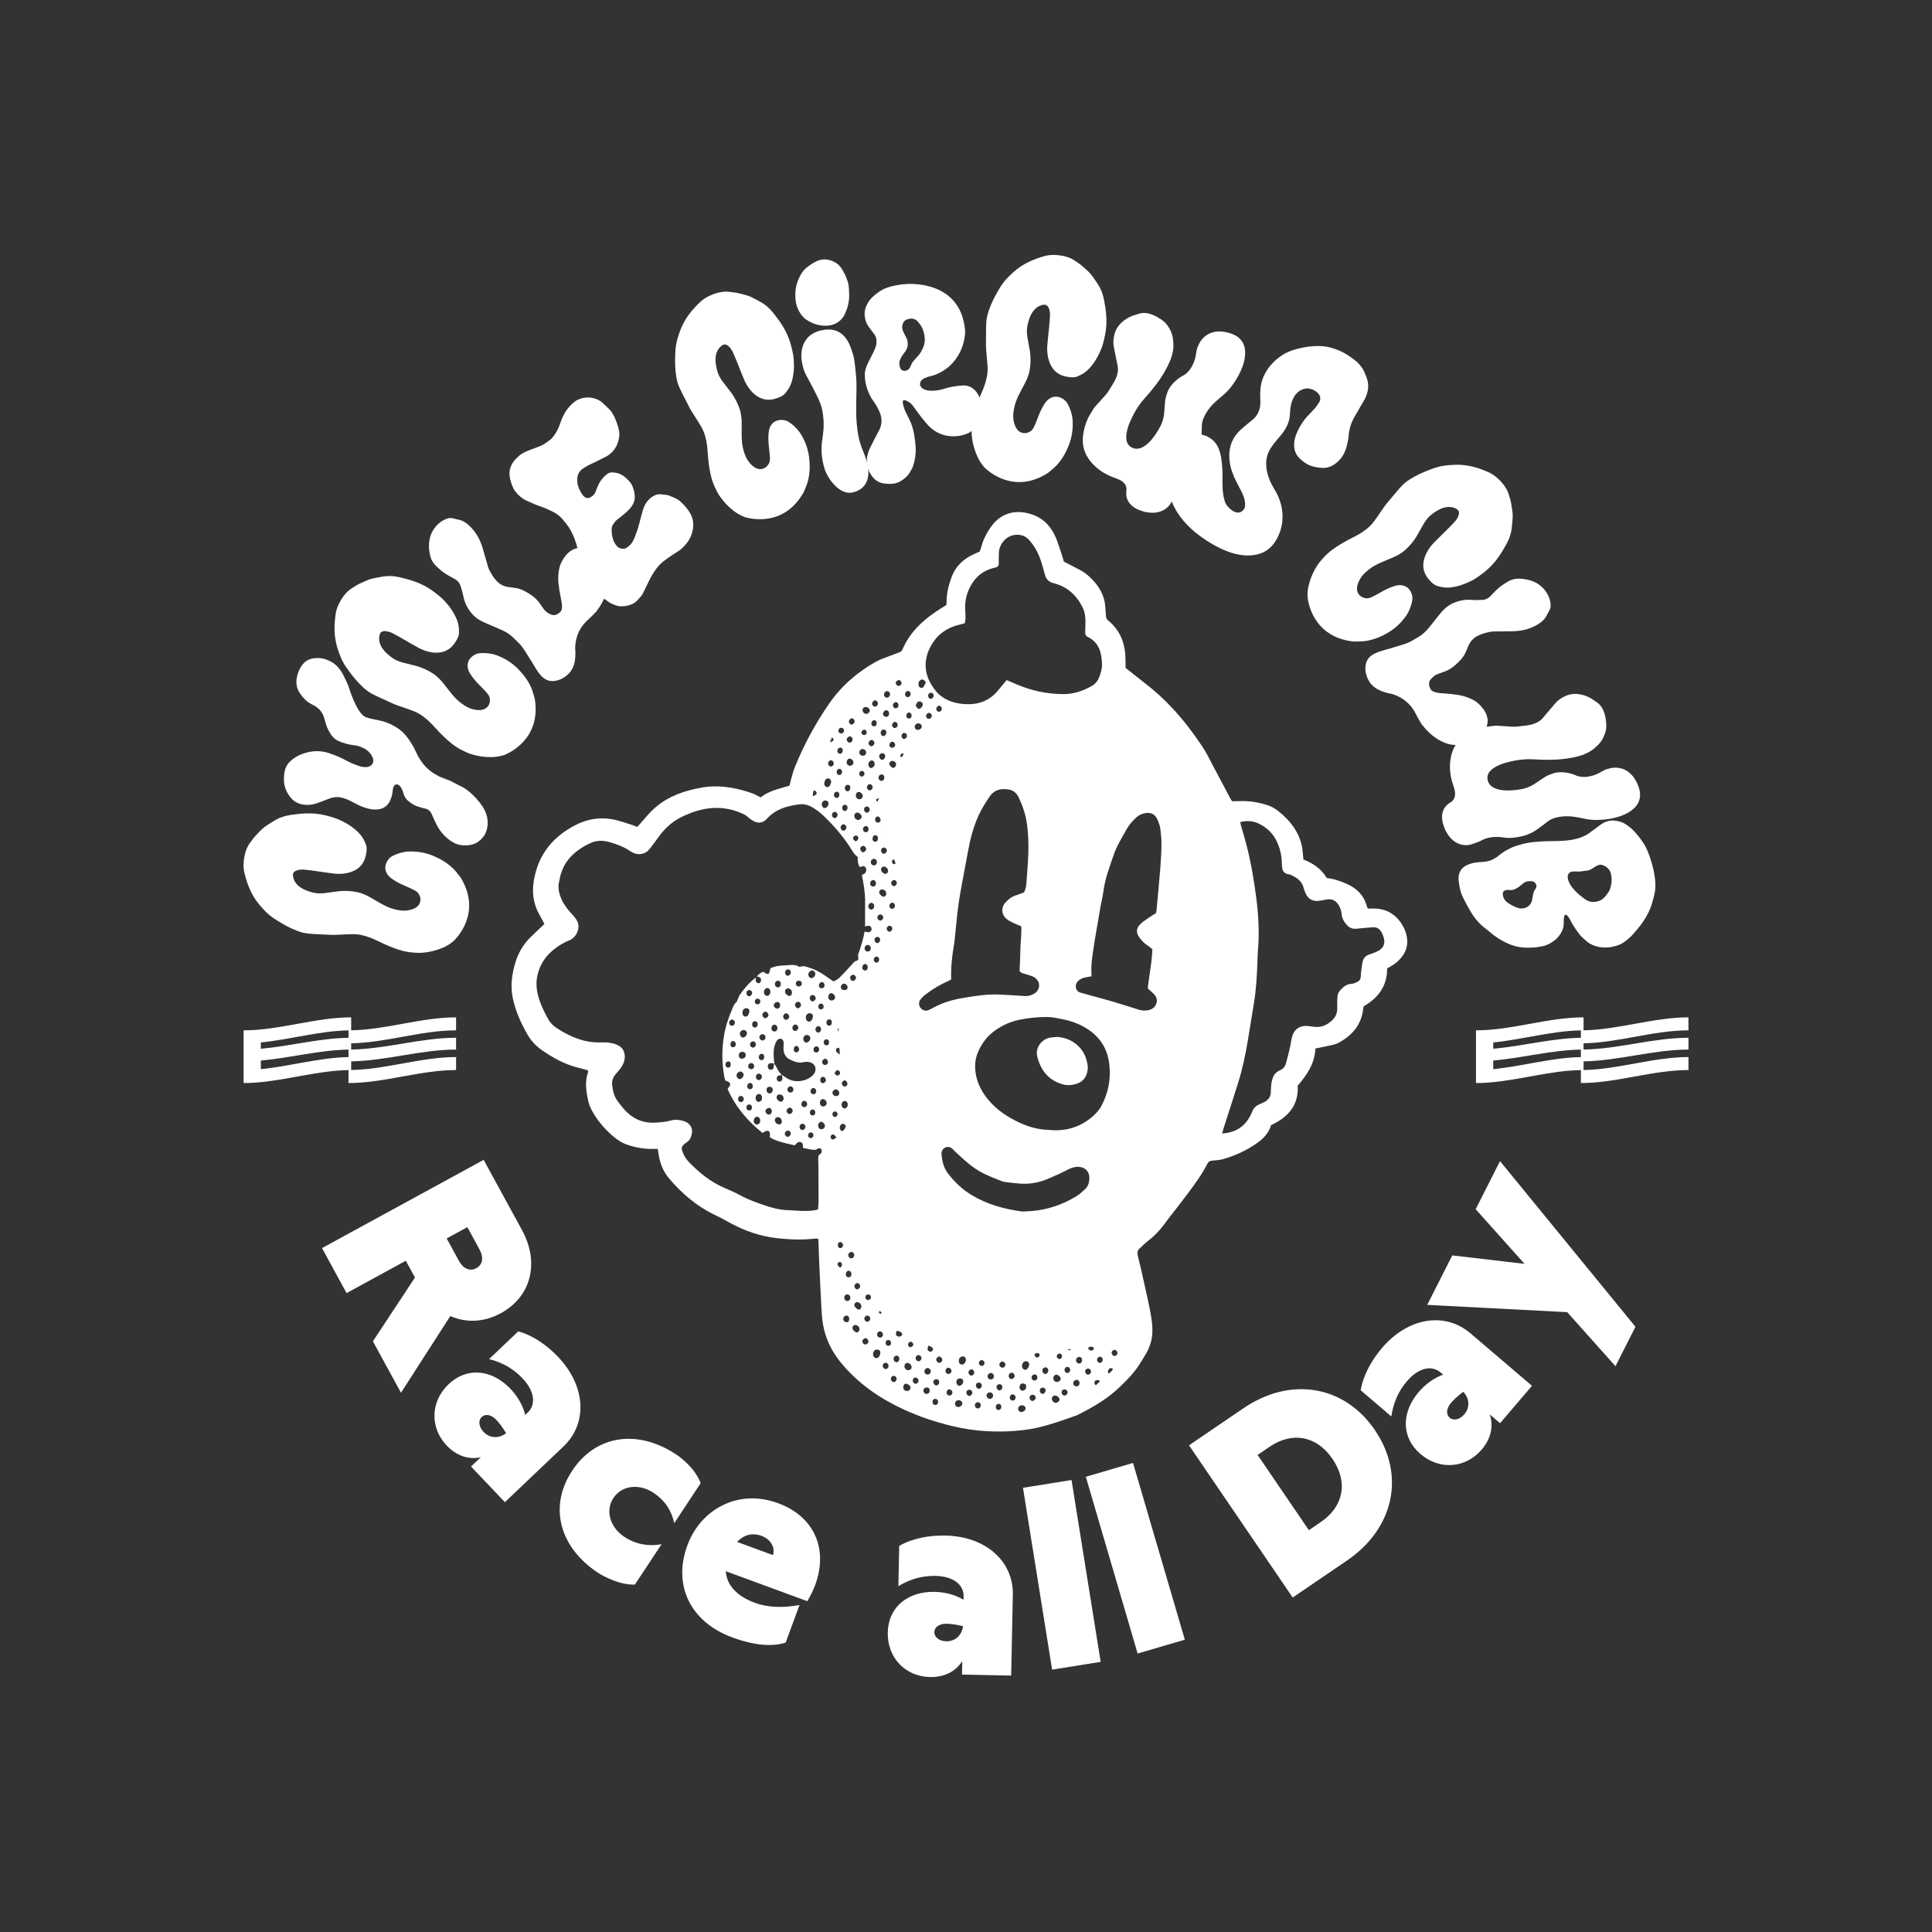 <?xml version="1.0" encoding="UTF-8"?><svg id="b" xmlns="http://www.w3.org/2000/svg" viewBox="0 0 810.19 810.19"><rect x="0" y="0" width="810.19" height="810.19" fill="#333333" stroke="none"/><g id="c"><rect width="810.19" height="810.19" style="fill:none;"/><path d="M210.05,550.683c-7.125,3.889-14.628,4.111-21.213,1.206l-20.687,32.164-11.774-21.569,17.642-26.752-3.838-7.029-24.842,13.561-10.302-18.873,67.787-37.003,16.084,29.464c7.464,13.673,3.852,27.892-8.858,34.83ZM192.419,528.687c1.84,3.37,4.633,4.595,7.329,3.123,2.696-1.472,3.177-4.483,1.337-7.854l-5.098-9.34-8.666,4.73,5.098,9.34Z" style="fill:#fff;"/><path d="M219.096,577.978c-3.704-3.895-8.215-6.57-13.998-8.034l12.242-11.642c6.165,1.707,12.037,5.812,16.723,10.741,11.567,12.163,12.493,27.783,2.237,37.535l-24.565,23.359-14.212-14.946,4.134-3.931c-4.919,1.196-10.153-.488-14.311-4.86-7.106-7.473-6.908-18.409.803-25.742,7.712-7.333,18.159-6.216,25.945,1.972,3.175,3.339,5.324,7.35,6.165,10.941l1.034-.983c3.656-3.477,2.791-9.164-2.199-14.411ZM202.778,600.458c2.494,2.623,6.134,2.948,9.294.699l.159-.151c-1.564-2.6-2.841-4.262-4.126-5.613-2.117-2.226-4.591-2.599-6.101-1.162s-1.267,4.081.775,6.227Z" style="fill:#fff;"/><path d="M239.952,616.738c10.107-15.28,27.746-17.292,43.484-6.883,2.928,1.937,8.269,6.39,10.389,12.133l-11.075,16.744c-1.176-5.381-4.021-9.63-8.688-12.717-6.039-3.994-13.308-3.146-16.818,2.16-3.51,5.307-1.446,12.328,4.593,16.322,4.667,3.086,10.177,4.101,15.59,3.077l-11.196,16.927c-6.054.205-12.669-3.118-15.597-5.055-15.738-10.409-20.79-27.429-10.683-42.709Z" style="fill:#fff;"/><path d="M288.25,648.05c5.607-15.238,21.386-23.811,37.962-17.712,18.533,6.819,22.252,24.669,12.338,41.128l-34.182-12.577c.316,5.494,4.263,10.336,12.191,13.253,5.354,1.97,11.699,2.2,18.714.924l-5.796,15.753c-5.574,1.807-13.089,1.262-22.356-2.147-17.606-6.478-25.046-21.84-18.872-38.622ZM324.151,652.142c1.006-3.37-1.043-6.696-4.853-8.098-3.397-1.25-7.092-.739-10.179,2.567l15.032,5.531Z" style="fill:#fff;"/><path d="M392.304,660.861c-5.374-.11-10.448,1.213-15.559,4.291l.345-16.891c5.551-3.179,12.599-4.461,19.4-4.322,16.782.343,28.53,10.677,28.241,24.826l-.692,33.891-20.62-.421.117-5.703c-2.612,4.335-7.492,6.869-13.525,6.746-10.31-.211-17.94-8.047-17.723-18.686.217-10.639,8.363-17.276,19.659-17.045,4.607.094,8.969,1.39,12.112,3.32l.029-1.426c.103-5.045-4.546-8.432-11.785-8.58ZM396.792,688.274c3.619.074,6.41-2.283,7.038-6.111l.004-.219c-2.948-.719-5.027-.981-6.892-1.019-3.071-.063-5.076,1.433-5.119,3.516s2.007,3.772,4.969,3.832Z" style="fill:#fff;"/><path d="M461.571,696.903l-20.363,3.263-12.22-76.254,20.363-3.263,12.22,76.254Z" style="fill:#fff;"/><path d="M496.863,687.603l-19.793,5.802-21.728-74.115,19.791-5.802,21.729,74.115Z" style="fill:#fff;"/><path d="M576.569,599.717c12.848,18.858,8.052,41.24-11.712,54.705l-22.756,15.504-43.484-63.826,22.756-15.504c19.764-13.465,42.349-9.737,55.196,9.121ZM553.862,638.285c9.61-6.547,11.546-16.76,4.937-26.461-6.609-9.701-16.822-11.637-26.432-5.09l-4.987,3.397,21.494,31.55,4.987-3.397Z" style="fill:#fff;"/><path d="M589.994,579.228c-3.488,4.09-5.678,8.854-6.532,14.758l-12.853-10.964c1.056-6.309,4.527-12.576,8.941-17.751,10.892-12.77,26.331-15.318,37.098-6.134l25.79,21.999-13.385,15.691-4.34-3.702c1.701,4.767.572,10.148-3.344,14.739-6.692,7.846-17.589,8.788-25.685,1.882-8.097-6.906-8.073-17.413-.741-26.009,2.99-3.505,6.756-6.061,10.239-7.271l-1.085-.925c-3.839-3.275-9.404-1.822-14.103,3.687ZM614.052,593.115c2.349-2.754,2.293-6.407-.272-9.316l-.167-.142c-2.423,1.826-3.942,3.27-5.152,4.689-1.994,2.337-2.106,4.836-.521,6.189,1.585,1.353,4.191.835,6.112-1.419Z" style="fill:#fff;"/><path d="M657.213,550.255l-58.706-3.049,10.506-20.746,30.3,3.541-20.487-22.917,10.21-20.159,56.795,69.463-8.376,16.538-20.242-22.671Z" style="fill:#fff;"/><path d="M128.211,341.117c2.808-.115,5.582.133,8.295.812,2.148.539,4.304,1.124,6.321,2.079,2.913,1.381,5.586,3.117,7.82,5.469,1.373,1.446,2.288,3.159,2.914,5.033.071.212.119.435.146.658.115,1.013.029,2.009-.192,2.979-.001.005-.001.009-.002.013-1.571,9.801-13.262,8.206-13.262,8.206-1.834-.209-3.659-.495-5.489-.747l.001-.004-.002-0.0.001.004s-4.288-.692-7.761-.981c-.436.017-.871.048-1.309.091-.606.062-1.187.215-1.727.493-.814.419-1.216,1.037-1.116,2.004.147,1.405.718,2.591,1.654,3.619.955,1.047,2.135,1.767,3.422,2.342,1.071.478,2.18.828,3.313,1.112,1.63.408,3.281.435,4.937.229,1.792-.223,3.581-.485,5.371-.723,2.868-.384,5.714-.221,8.539.379,1.069.228,2.086.635,3.088,1.073,1.49.649,2.857,1.517,4.261,2.322,1.731.991,3.436,2.026,5.281,2.804,1.854.781,3.783,1.281,5.78,1.467,1.55.143,3.08-.088,4.558-.592.608-.207,1.176-.501,1.688-.896,2.453-1.89,1.737-5.231-.104-6.511-.43-.3-.882-.582-1.356-.805-1.292-.61-2.591-1.21-3.908-1.763-1.815-.761-3.521-1.702-5.122-2.843-.713-.508-1.338-1.097-1.814-1.835-1.044-1.62-1.142-3.299-.294-5.026.578-1.177,1.408-2.13,2.611-2.705.643-.308,1.296-.607,1.97-.838,1.753-.601,3.551-1.003,5.419-.976.941.014,1.885.038,2.819.134,2.374.242,4.659.825,6.865,1.766,2.974,1.271,5.706,2.897,8.055,5.122.572.541,1.088,1.144,1.588,1.754.608.745,1.199,1.506,1.78,2.271,8.804,14.666-1.629,25.207-3.214,26.679,0,.004-.001.007,0,.01-.024.019-.049.037-.072.056-.08.074-.126.112-.126.112l.003-.014c-1.271,1.014-2.671,1.859-4.212,2.512-2.718,1.151-5.564,1.863-8.518,2.076-1.467.105-2.93.019-4.397-.12-3.188-.304-6.183-1.271-9.126-2.467-1.885-.764-3.72-1.624-5.545-2.52-2.471-1.212-5.048-2.158-7.806-2.544-1.393-.194-2.78-.148-4.171-.095-1.918.071-3.834.193-5.751.255-.863.027-1.731-.028-2.595-.066-1.843-.08-3.686-.148-5.526-.266-1.766-.113-3.543-.177-5.27-.615-1.575-.4-3.069-1.016-4.546-1.684-2.687-1.214-5.19-2.747-7.635-4.369-2.471-1.639-4.454-3.793-6.314-6.085-3.136-3.865-4.861-8.345-5.973-13.109-.378-1.623-.391-3.268-.213-4.919.184-1.724.555-3.397,1.203-5.014.323-.809.727-1.561,1.239-2.259.553-.758,1.117-1.509,1.684-2.256.203-.269.415-.535.649-.778.963-1.003,1.909-2.024,2.914-2.983.566-.541,1.211-1.012,1.864-1.452.935-.629,1.918-1.19,2.867-1.8,2.223-1.427,4.664-2.258,7.266-2.642,2.084-.307,4.173-.549,6.285-.636l.001.001Z" style="fill:#fff;"/><path d="M136.614,276.496c1.899.649,3.59,1.616,4.96,3.127,1.069,1.179,1.97,2.486,2.646,3.967.363.796.748,1.581,1.136,2.365.325.653.602,1.327.846,2.017l-.001-.012s.009.03.022.074c.124.353.236.712.34,1.075.962,2.916,3.723,10.476,6.892,11.643,3.942,1.452,7.053.935,11.93,3.768.008.004.015.008.021.013,2.078,1.143,3.901,2.667,5.39,4.679,1.405,1.899,2.658,3.891,3.629,6.084.855,1.931,1.942,3.707,3.26,5.321,1.346,1.647,2.936,2.974,4.758,4.007,1.335.755,1.421.908,2.85,1.455.856.328,1.706.676,2.567.996,1.182.438,2.284,1.041,3.394,1.634.63.334,1.262.666,1.909.965,1.494.689,2.818,1.643,4.062,2.721,1.87,1.623,3.527,3.457,4.933,5.536.9,1.331,1.617,2.764,2.014,4.367.602,2.427.42,4.818-.597,7.163-.129.296-.286.586-.47.851-1.333,1.928-2.995,3.346-5.252,3.878-2.172.511-4.299.44-6.377-.232-.576-.185-1.115-.502-1.643-.81-2.957-1.732-5.16-4.241-6.76-7.346-.608-1.179-1.188-2.381-1.684-3.618-.644-1.606-1.136-2.361-2.637-2.98-.312-.129.017-.018-.315-.082-1.072-.208-2.093-.584-3.138-.88-.629-.179-1.219-.411-1.783-.731-.919-.522-1.771-1.145-2.567-1.849-.844-.747-1.389-1.704-1.718-2.811-.252-.849-.514-1.694-.977-2.439-.127-.204-.256-.408-.391-.606-.358-.446-.95-.956-1.75-.844-1.009.142-1.319,1.607-1.413,2.37-.01.151-.024.303-.04.455-.001.001-.001.003-.001.003-.039.359-.091.718-.149,1.078-.127.784-.349,1.522-.654,2.217-.005.014-.011.028-.016.044-2.465,6.687-10.074,4.045-13.03,2.716-.297-.131-.591-.27-.88-.42-.202-.104-.314-.166-.314-.166-.86-.48-1.75-.904-2.626-1.355-1.216-.624-2.486-1.116-3.811-1.431-1.622-.388-3.263-.218-4.87.339-1.019.353-2.012.799-3.024,1.173-1.046.386-2.091.779-3.155,1.092-1.545.454-3.12.563-4.692.372-2.135-.261-3.985-1.136-5.407-2.803-1.897-2.226-2.977-4.834-2.97-7.926.004-1.115.081-2.227.317-3.322.337-1.556,1.06-2.913,2.204-4.014,1.435-1.382,3.077-2.408,4.885-3.104,2.843-1.091,5.75-1.528,8.715-1.106,1.014.143,2.007.377,2.972.71.579.198,1.15.421,1.722.632,1.82.668,3.582,1.468,5.287,2.395,1.858,1.009,3.81,1.798,5.816,2.451.714.233,1.457.333,2.213.346.587.01,1.17-.081,1.716-.332,1.376-.631,1.967-1.796,1.465-3.349-.494-1.532-1.466-2.678-2.712-3.579-.442-.319-.908-.595-1.421-.795-.545-.213-1.078-.461-1.614-.697-1.316-.342-1.173-.298-2.693-.504-2.001-.273-3.933-.817-5.783-1.6-1.232-.52-2.285-1.319-3.095-2.454-1.244-1.739-2.159-3.647-2.669-5.78-.131-.551-.302-1.091-.465-1.632-.668-2.195-2-3.81-3.888-4.924-.527-.311-1.085-.568-1.618-.865-.835-.462-1.633-.974-2.314-1.67-1.037-1.059-2.009-2.173-2.759-3.479-.976-1.703-1.216-3.582-.927-5.568.19-1.296.639-2.525,1.167-3.715.486-1.096,1.192-2.061,2.03-2.901.324-.323.715-.587,1.105-.821.793-.475,1.645-.797,2.538-.932,1.826-.274,3.61-.206,5.358.39l-.001-0Z" style="fill:#fff;"/><path d="M173.893,243.858c2.651.935,5.135,2.196,7.402,3.834,1.795,1.298,3.579,2.641,5.097,4.276,2.193,2.363,4.031,4.968,5.231,7.981.738,1.853.952,3.782.838,5.755-.013.224-.05.449-.109.665-.27.983-.719,1.876-1.284,2.696-.003.004-.004.008-.007.011-5.096,8.518-15.361,2.698-15.361,2.698-1.624-.875-3.213-1.818-4.819-2.731l.002-.003-.001-.001-.001.004s-3.725-2.235-6.843-3.791c-.41-.146-.827-.279-1.249-.401-.585-.168-1.181-.241-1.787-.183-.911.087-1.514.511-1.779,1.446-.386,1.359-.295,2.672.192,3.974.498,1.327,1.327,2.433,2.308,3.445.817.841,1.716,1.578,2.663,2.263,1.362.984,2.886,1.622,4.5,2.045,1.748.458,3.506.879,5.256,1.322,2.806.708,5.389,1.916,7.789,3.521.908.608,1.701,1.364,2.469,2.142,1.143,1.156,2.09,2.469,3.095,3.737,1.239,1.562,2.437,3.157,3.862,4.564,1.432,1.414,3.038,2.594,4.823,3.507,1.386.709,2.893,1.062,4.452,1.142.642.033,1.277-.029,1.899-.205,2.98-.845,3.555-4.212,2.32-6.084-.288-.438-.602-.868-.96-1.251-.974-1.046-1.956-2.085-2.974-3.087-1.403-1.38-2.639-2.888-3.701-4.54-.474-.736-.836-1.516-1.004-2.377-.367-1.892.164-3.488,1.592-4.776.974-.879,2.099-1.455,3.429-1.542.712-.048,1.429-.083,2.14-.047,1.851.093,3.671.387,5.394,1.105.869.362,1.736.735,2.569,1.171,2.115,1.106,4.02,2.495,5.719,4.188,2.29,2.284,4.223,4.808,5.578,7.746.33.715.585,1.466.823,2.218.288.917.555,1.843.809,2.77,2.732,16.886-10.869,22.802-12.886,23.581-.003.003-.004.006-.004.009-.029.009-.059.017-.087.026-.102.039-.158.057-.158.057l.007-.012c-1.556.47-3.17.735-4.844.769-2.95.06-5.858-.336-8.68-1.234-1.4-.447-2.728-1.07-4.038-1.743-2.848-1.466-5.27-3.476-7.559-5.678-1.465-1.409-2.851-2.889-4.213-4.398-1.844-2.043-3.886-3.877-6.305-5.26-1.221-.697-2.526-1.169-3.838-1.637-1.806-.646-3.631-1.243-5.435-1.898-.811-.295-1.596-.669-2.385-1.024-1.681-.758-3.367-1.506-5.033-2.299-1.598-.76-3.225-1.479-4.665-2.527-1.314-.956-2.473-2.083-3.597-3.252-2.044-2.124-3.799-4.477-5.468-6.891-1.686-2.439-2.728-5.175-3.604-7.994-1.477-4.753-1.417-9.553-.681-14.39.251-1.647.851-3.179,1.628-4.647.811-1.532,1.777-2.947,2.978-4.209.601-.632,1.254-1.18,1.988-1.639.795-.499,1.597-.986,2.401-1.47.288-.174.583-.342.891-.481,1.267-.574,2.524-1.17,3.813-1.688.726-.292,1.501-.49,2.269-.656,1.102-.237,2.223-.393,3.33-.607,2.593-.5,5.17-.365,7.728.244,2.049.489,4.078,1.039,6.072,1.742v.002Z" style="fill:#fff;"/><path d="M250.04,232.941c9.671,8.328,3.119,19.436.308,23.1.017.008.036.02.055.027-.207.228-.414.453-.623.674l-.007.009c-.002.002-.003.004-.006.007-1.156,1.232-2.356,2.389-3.509,3.445-.014.012-.026.024-.039.037-.188.191-.378.376-.574.558-4.645,4.748-4.466,10.693-4.429,11.371.002.023.001.045.004.067.134,1.502.086,2.967-.077,4.418-.409,3.663-2.307,6.142-5.199,7.785-1.003.569-2.135.945-3.319,1.11-2.185.303-4.166-.421-5.837-2.333-1.039-1.187-1.901-2.498-2.693-3.857-.702-1.202-1.396-2.407-2.196-3.554-.448-.641-.811-1.339-1.235-1.997-.994-1.538-1.961-3.096-3.306-4.368-.66-.625-1.31-1.264-1.96-1.903-1.541-1.522-3.291-2.624-5.194-3.434-2.148-.914-4.292-1.847-6.438-2.764-1.038-.443-2.059-.922-3.036-1.54-1.202-.76-2.236-1.714-3.161-2.846-1.588-1.945-2.627-4.094-3.161-6.462-.169-.745-.298-1.494-.499-2.235-.246-.902-.53-1.801-.827-2.695-.39-1.169-1.177-2.017-2.192-2.644-.542-.334-1.105-.623-1.663-.923-1.604-.858-3.173-1.787-4.58-3.025-.746-.656-1.496-1.316-2.179-2.04-1.139-1.211-1.815-2.674-2.15-4.233-1.038-4.805-.227-8.923,2.693-12.214,1.211-1.366,2.689-2.355,4.415-2.983.836-.304,1.712-.348,2.648-.104.71.186,1.421.376,2.134.504,1.833.328,3.371,1.374,4.777,2.711.625.593,1.183,1.276,1.731,1.953,1.764,2.18,2.897,4.648,3.687,7.252.619,2.046,1.173,4.103,1.764,6.155.318,1.107.561,2.24,1.136,3.277.862,1.555,1.714,3.109,2.988,4.415,1.342,1.376,2.861,2.172,4.583,2.456.991.163,1.981.261,2.973.392,1.692.225,3.312.821,4.867,1.74,1.095.648,2.184,1.307,3.189,2.137.874.721,1.656,1.524,2.319,2.455.583.819,1.168,1.635,1.731,2.466.773,1.138,1.836,1.831,2.991,2.357.786.359,1.563.366,2.308.094.614-.224,1.141-.577,1.594-1.024.57-.566.767-1.114.822-2.009.049-.82-.029-1.642-.193-2.477-.326-1.659-.666-3.317-.926-4.977-.072-.463-.128-.924-.173-1.383,0,0-.883-4.312.523-8.882l-.002-.002s.004-.011.011-.029c.03-.095.058-.189.089-.284.007.004.014.007.021.011.793-1.902,5.558-11.91,15.02-3.762l.001.001Z" style="fill:#fff;"/><path d="M287.288,212.303c.878.992,1.662,2.046,2.288,3.21,1.213,2.257,1.346,4.55.901,6.843-.442,2.271-1.443,4.228-2.898,5.912-.35.407-.704.812-1.072,1.201-.616.649-1.311,1.187-2.052,1.661v.002s-.055.034-.156.096c-.085.053-.17.107-.255.158-1.027.64-3.777,2.389-5.874,4.049-.035.028-.068.054-.103.082-.044.035-.087.071-.133.106-.065.052-.129.106-.194.159-2.677,2.178-4.867,6.325-5.661,7.957-.086.182-.173.364-.26.547-.041.089-.063.138-.063.138l-.001-.002c-.618,1.297-1.239,2.59-1.862,3.882-.444.923-1.014,1.749-1.736,2.459-.306.301-.567.646-.858.962-1.152,1.255-2.642,1.937-4.328,2.286-1.01.209-2.05.269-3.104.213-1.231-.066-3.689-1.069-4.721-1.872-.438-.342-.892-.661-1.349-.972-1.909-1.303-3.671-2.78-5.17-4.581-.851-1.023-1.481-2.173-2.148-3.302-.917-1.552-1.577-3.192-2.095-4.887-.618-2.028-1.062-4.081-1.551-6.127-.544-2.274-1.14-4.537-1.979-6.755-.659-1.742-1.506-3.394-2.547-4.961-.242-.364-.532-.7-.803-1.046-.273-.346-.561-.679-.822-1.032-1.232-1.671-2.732-3.013-4.551-3.95-1.642-.847-3.309-1.622-5.042-2.204-2.134-.715-4.202-1.658-6.271-2.586-1.943-.873-3.502-2.291-4.818-3.991-.338-.437-.613-.938-.839-1.44-.685-1.522-1.189-3.085-1.421-4.707-.238-1.652-.051-3.185.658-4.596.555-1.109,1.175-2.163,2.129-2.958.632-.527,1.132-1.189,1.823-1.661,1.134-.772,2.372-1.338,3.662-1.822,1.455-.548,2.916-1.086,4.36-1.655,1.08-.424,2.066-1.012,2.986-1.7.173-.128.34-.266.522-.377,1.253-.763,2.152-1.871,2.944-3.091.887-1.365,1.564-2.843,2.095-4.419.622-1.844,1.381-3.626,2.462-5.214,1.019-1.494,2.228-2.82,3.651-3.915.56-.43,1.225-.748,1.89-1.021,2.188-.896,4.496-.94,6.907-.126,1.046.354,1.997.885,2.829,1.663.901.847,1.812,1.683,2.695,2.551.951.936,1.675,2.038,2.236,3.229.778,1.653,1.361,3.369,1.822,5.105.461,1.734.399,3.432-.091,5.058-.076.247-.164.487-.242.733-.664,2.095-1.909,3.734-3.587,5.033-.796.617-1.721,1.032-2.611,1.495-1.881.979-3.787,1.909-5.727,2.778-.686.308-1.312.735-1.962,1.115-.185.107-.351.246-.536.358-1.753,1.069-2.604,2.704-2.602,4.87.003,1.843.57,3.574,1.56,5.215.163.273.333.542.508.81.109.167.214.339.346.487,1.179,1.322,2.19,1.322,3.244.735.951-.533,1.71-1.284,2.09-2.383.301-.866.646-1.712,1.012-2.546.85-1.936,2.155-3.491,3.775-4.773.522-.414,1.124-.642,1.809-.668,2.325-.092,4.403.705,6.215,2.426.405.386.805.777,1.193,1.18.618.641,1.093,1.376,1.429,2.187.49,1.177.776,2.39.92,3.62.143,1.208-.005,2.357-.487,3.409-.457.998-1.024,1.914-1.827,2.655-.369.339-.686.734-1.057,1.07-.665.599-1.342,1.184-2.035,1.75-.61.498-1.246.964-1.876,1.438-.784.591-1.333,1.39-1.857,2.214-.297.468-.466.991-.497,1.563-.105,1.958.18,3.884,1.07,5.764.294.621.692,1.164,1.166,1.653.846.874,1.857,1.164,2.948,1.053.527-.054.962-.332,1.37-.617.974-.683,1.816-1.488,2.364-2.599.433-.881.883-1.748,1.165-2.706.021-.071.032-.146.06-.213,1.233-2.983,1.805-6.23,2.73-9.335.263-.881.536-1.769.921-2.587.872-1.855,2.239-3.254,4.029-4.202.87-.461,1.845-.657,2.886-.56.789.073,1.581.165,2.371.276.336.047.684.121,1.003.255,1.077.456,2.157.908,3.211,1.429.848.42,1.576,1.057,2.251,1.742.42.427.819.876,1.227,1.316l-.001.001Z" style="fill:#fff;"/><path d="M328.072,136.503c1.499,2.377,2.666,4.906,3.428,7.597.603,2.131,1.169,4.291,1.347,6.515.255,3.214.081,6.396-.846,9.505-.569,1.911-1.599,3.557-2.912,5.034-.149.168-.318.321-.498.454-.821.604-1.727,1.026-2.678,1.318-.005.002-.008.003-.012.004-9.28,3.522-13.722-7.41-13.722-7.41-.732-1.694-1.393-3.419-2.087-5.132l.004-.001-.001-.001-.003.003s-1.536-4.063-3.016-7.218c-.232-.369-.475-.732-.731-1.089-.356-.494-.778-.922-1.288-1.252-.77-.497-1.505-.537-2.293.031-1.145.827-1.889,1.913-2.313,3.237-.433,1.35-.469,2.731-.326,4.134.119,1.166.367,2.302.686,3.426.458,1.617,1.258,3.062,2.261,4.394,1.087,1.443,2.204,2.864,3.303,4.297,1.762,2.295,3.039,4.845,3.926,7.592.335,1.041.489,2.125.609,3.212.18,1.615.107,3.233.11,4.851.003,1.994-.046,3.988.199,5.975.246,1.997.774,3.919,1.608,5.742.648,1.416,1.611,2.627,2.784,3.657.484.424,1.02.77,1.618,1.017,2.861,1.185,5.4-1.099,5.593-3.334.046-.522.066-1.055.023-1.577-.115-1.424-.242-2.849-.419-4.266-.244-1.952-.279-3.901-.086-5.857.085-.871.284-1.708.687-2.487.884-1.712,2.291-2.634,4.21-2.759,1.309-.085,2.548.161,3.646.917.588.404,1.173.821,1.708,1.29,1.394,1.221,2.639,2.579,3.546,4.213.457.823.906,1.653,1.289,2.511.972,2.179,1.606,4.45,1.889,6.832.379,3.212.331,6.39-.428,9.535-.185.766-.45,1.513-.729,2.25-.343.898-.708,1.79-1.083,2.675-8.33,14.94-22.666,11.145-24.732,10.505-.004.001-.007.003-.009.005-.029-.011-.057-.023-.085-.034-.105-.032-.16-.053-.16-.053l.013-.005c-1.512-.597-2.943-1.39-4.276-2.401-2.352-1.783-4.387-3.896-6.044-6.351-.822-1.219-1.476-2.531-2.087-3.872-1.324-2.916-1.978-5.994-2.408-9.141-.275-2.015-.445-4.034-.578-6.063-.18-2.747-.644-5.452-1.684-8.036-.526-1.304-1.257-2.484-1.995-3.664-1.017-1.627-2.078-3.227-3.086-4.859-.453-.735-.837-1.515-1.235-2.283-.849-1.637-1.708-3.27-2.522-4.924-.782-1.587-1.612-3.16-2.092-4.875-.438-1.565-.648-3.167-.804-4.782-.287-2.933-.203-5.868-.016-8.796.19-2.959,1.07-5.752,2.13-8.506,1.788-4.644,4.813-8.372,8.39-11.71,1.218-1.136,2.639-1.966,4.159-2.635,1.585-.699,3.221-1.21,4.946-1.455.863-.123,1.716-.147,2.576-.052.933.102,1.864.217,2.795.336.335.042.67.093.998.175,1.349.335,2.705.647,4.037,1.04.752.221,1.481.546,2.188.893,1.011.497,1.987,1.07,2.988,1.589,2.345,1.216,4.282,2.92,5.911,4.984,1.304,1.654,2.555,3.345,3.682,5.132l-.001.002Z" style="fill:#fff;"/><path d="M355.958,126.103c-.215,1.51-.569,2.973-1.145,4.352-.001.002-.002.004-.002.006-2.453,7.117-9.483,6.089-9.483,6.089l.001-.002c-2.573-.13-4.929-1-7.108-2.447-1.484-.985-2.502-2.35-3.309-3.914-1.184-2.292-1.453-4.735-1.379-7.266.087-2.938,1.024-5.603,2.478-8.103.755-1.298,1.82-2.335,3.029-3.223.972-.714,1.997-1.344,3.064-1.891,2.238-1.142,4.542-1.205,6.87-.275,1.684.673,3.046,1.725,4.035,3.299.928,1.476,1.71,3.005,2.286,4.803.435,1.074.63,2.343.714,3.635.106,1.647.182,3.3-.051,4.938ZM358.286,151.31c.021.1.034.195.044.286.268,1.792.416,3.595.597,5.397.238,2.365.292,4.734.225,7.113-.082,2.896-.088,5.794-.091,8.691-.004,3.226.291,6.434.832,9.611.428,2.509,1.258,4.914,2.237,7.262.808,1.938,1.448,3.919,1.75,5.996.001.005.003.01.004.015,1.08,5.013-.843,9.647-6.434,10.851-5.591,1.204-9.961-6.318-9.961-6.318l.003-.002c-.088-.145-.178-.292-.262-.442-.611-1.089-1.168-2.209-1.383-2.998-1.273-4.05-1.574-7.754-1.147-11.522.095-.84.212-1.678.341-2.512.503-3.247.491-6.498-.044-9.735-.302-1.829-.828-3.594-1.6-5.304-1.277-2.829-2.761-5.547-4.218-8.281-.53-.995-1.095-1.974-1.564-2.997-.352-.766-.619-1.578-.839-2.392-.243-.891-.421-1.804-.57-2.717,0,0-1.901-9.727,7.174-12.502.391-.145.793-.248,1.201-.313l.002-0c8.304-1.789,11.384,4.196,12.841,9.248.253.708.466,1.432.618,2.182.09.448.167.897.238,1.348l.007.035Z" style="fill:#fff;"/><path d="M411.887,170.643c.104.737.071,1.52-.049,2.257-.438,2.72-1.539,5.126-3.506,7.105-.76.766-1.626,1.348-2.61,1.773-1.259.542-2.586.918-3.928,1.068-3.439.385-6.703-.188-9.681-2.072-1.361-.861-2.506-1.943-3.549-3.154-1.803-2.095-3.484-4.285-5.062-6.553-.677-.97-1.408-1.874-2.423-2.518-.55-.348-1.12-.627-1.772-.721-.447-.065-.743.154-.733.616.01.413.047.836.151,1.233.297,1.133.638,2.255,1.174,3.305.498.976.987,1.958,1.467,2.943.982,2.02,1.642,4.142,2.012,6.358.306,1.832.522,3.674.614,5.527.13,2.636-.284,5.202-1.102,7.704-.14.428-.366.831-.576,1.233-.193.367-.433.712-.629,1.078-.943,1.763-2.401,3.003-4.087,3.996-1.302.767-2.744,1.076-4.238,1.097-1.021.014-2.037-.084-3.049-.257-1.683-.29-3.057-1.119-4.148-2.384-1.548-1.795-2.474-3.882-2.646-6.268-.071-.987-.008-1.968.221-2.931.254-1.07.571-2.124,1.047-3.115.642-1.329,1.32-2.639,1.998-3.951.625-1.21,1.285-2.402,1.905-3.613.908-1.779,1.179-3.659.808-5.624-.176-.936-.536-1.81-.931-2.67-.634-1.378-1.393-2.69-2.296-3.905-1.211-1.631-2.053-3.45-2.678-5.356-.591-1.801-.883-3.684-.938-5.582-.039-1.339.297-2.629.826-3.855.404-.938.851-1.857,1.302-2.773.503-1.018,1.042-2.017,1.552-3.031.441-.881.807-1.791,1.045-2.753.26-1.051.243-2.097.029-3.148-.1-.491-.316-.932-.61-1.331-.719-.975-1.427-1.956-2.176-2.908-.686-.874-1.22-1.824-1.551-2.88-.617-1.969-.694-3.93.071-5.892.615-1.58,1.492-2.976,2.747-4.118,1.687-1.533,3.47-2.923,5.627-3.761,1.167-.455,2.359-.801,3.589-1.03.781-.144,1.558-.325,2.344-.435.844-.12,1.69-.179,2.539-.204l-.037-.028s22.907-2.24,24.755,19.39c.077.659.036,1.327-.039,1.98-.585,5.117-2.706,9.492-6.471,13.028-.685.643-1.464,1.202-2.256,1.714-1.174.762-2.425,1.393-3.729,1.908-.458.181-.921.35-1.399.458,0,0-.003 0-.005 0-.061.013-.124.026-.185.037-.762.161-3.62.839-4.45,2.179-.188.315-.309.676-.345,1.086-.042.483.075.89.353,1.274.119.165.244.318.374.46.602.567,2.066,1.43,5.28,1.186,4.691-.356,4.309-1.598,11.651-2.155,7.343-.557,8.406,8.982,8.406,8.982h-.001ZM382.968,151.518c.61-.701,1.212-1.408,1.857-2.076.574-.595,1.061-1.247,1.449-1.972.243-.459.468-.926.696-1.393.751-1.54,1.014-3.158.742-5.043-.072-.826-.331-1.798-.672-2.752-.479-1.337-1.312-2.455-2.23-3.503-.628-.716-1.457-1.124-2.443-1.181-.586-.034-1.135.094-1.69.242-1.033.279-1.722.93-2.082,1.914-.391,1.069-.362,2.147.134,3.184.434.91.873,1.821,1.356,2.705.408.744.548,1.539.575,2.362.03.912-.131,1.791-.56,2.613-.279.536-.634,1.019-1.006,1.491-.661.841-1.218,1.737-1.635,2.73-.297.708-.413,1.407-.267,2.155.057.295.101.593.175.884.116.457.333.863.673,1.198.237.234.505.369.805.388.001.004.003.009.006.012.007.002,2.2.4,3.001-1.905.057-.167.118-.296.181-.4.026-.058.052-.116.074-.174.209-.542.482-1.043.861-1.479l-.002 0Z" style="fill:#fff;"/><path d="M463.891,132.06c.233,2.801.102,5.583-.462,8.322-.448,2.169-.941,4.347-1.81,6.402-1.256,2.969-2.878,5.713-5.133,8.043-1.387,1.433-3.059,2.419-4.905,3.123-.209.08-.43.138-.65.173-1.007.157-2.006.114-2.985-.066-.005-0-.009-.001-.013-.001-9.858-1.155-8.758-12.902-8.758-12.902.132-1.841.34-3.676.515-5.515l.004 0v-.001l-.004.001s.51-4.313.652-7.795c-.035-.435-.084-.869-.147-1.304-.087-.603-.265-1.176-.565-1.704-.453-.796-1.087-1.171-2.05-1.03-1.397.206-2.558.827-3.545,1.805-1.005.998-1.675,2.208-2.195,3.517-.432,1.089-.735,2.212-.972,3.356-.339,1.646-.295,3.296-.019,4.942.298,1.782.635,3.557.949,5.335.504,2.849.462,5.7-.018,8.547-.182,1.078-.546,2.111-.941,3.131-.585,1.516-1.395,2.918-2.139,4.354-.917,1.77-1.88,3.517-2.579,5.393-.702,1.886-1.121,3.834-1.221,5.837-.077,1.555.218,3.074.784,4.529.233.599.55,1.153.967,1.648,1.992,2.371,5.299,1.515,6.5-.379.281-.442.544-.906.747-1.389.555-1.317,1.099-2.639,1.596-3.979.683-1.845,1.552-3.59,2.623-5.237.477-.734,1.04-1.384,1.757-1.89,1.575-1.111,3.248-1.281,5.008-.506,1.201.528,2.187,1.317,2.813,2.495.335.629.661,1.268.92,1.932.674,1.726,1.153,3.506,1.204,5.373.026.941.041,1.885-.015,2.822-.142,2.382-.627,4.689-1.474,6.933-1.145,3.025-2.653,5.823-4.777,8.264-.517.594-1.098,1.135-1.685,1.66-.718.639-1.453,1.262-2.194,1.874-14.28,9.415-25.252-.563-26.789-2.083-.003-.001-.007-.001-.01,0-.021-.023-.04-.047-.059-.069-.077-.077-.117-.121-.117-.121l.013.002c-1.066-1.227-1.97-2.59-2.687-4.102-1.264-2.667-2.096-5.48-2.433-8.423-.167-1.46-.143-2.926-.066-4.397.17-3.198,1.01-6.231,2.079-9.221.684-1.915,1.465-3.785,2.283-5.646,1.107-2.52,1.943-5.134,2.212-7.906.135-1.399.03-2.784-.081-4.171-.152-1.912-.355-3.821-.498-5.735-.064-.861-.044-1.73-.044-2.595.003-1.845-.007-3.689.033-5.532.038-1.769.027-3.547.391-5.29.333-1.591.886-3.109,1.491-4.614,1.099-2.735,2.526-5.3,4.043-7.812,1.533-2.538,3.601-4.61,5.812-6.565,3.729-3.296,8.131-5.209,12.844-6.521,1.605-.446,3.248-.528,4.906-.42,1.729.111,3.417.412,5.059.99.822.289,1.591.66,2.31,1.142.781.521,1.554,1.052,2.325,1.587.277.192.551.392.804.615,1.042.919,2.103,1.822,3.103,2.785.565.542,1.061,1.168,1.529,1.801.668.907,1.27,1.866,1.919,2.788,1.519,2.16,2.453,4.565,2.946,7.148.395,2.069.724,4.146.901,6.252l-.001.001Z" style="fill:#fff;"/><path d="M520.13,155.895c-.566,1.307-1.277,2.549-2.055,3.748-1.355,2.088-2.845,4.064-4.734,5.709-.667.58-1.345,1.147-2.017,1.72-.363.309-.722.62-1.084.93-1.847,1.585-3.434,3.404-4.636,5.514-.981,1.722-1.678,3.549-1.637,5.604.03,1.493-.09,2.988-.118,4.481-.047,2.554-.589,5.012-1.663,7.308-1.139,2.434-2.49,4.754-4.523,6.599-1.162,1.053-2.173,2.24-3,3.583-.865,1.405-1.506,2.883-1.754,4.528-.081.535-.265,1.055-.421,1.575-.157.522-.349,1.032-.502,1.553-.086.294-.192.576-.311.851,0,0-.001.001-.001.003-.89,2.655-4.227,6.308-10.559,5.23-.469-.03-.934-.117-1.393-.277-.118-.041-.238-.081-.357-.121-.27-.077-.544-.161-.823-.254-6.275-2.103-6.434-6.397-6.208-8.164l-.015.006c.407-2.015-.444-4.141-4.554-5.519-9.878-3.31-12.552-10.425-12.552-10.425l.001 0c-2.878-6.044.616-13.701.616-13.701.23-.641.501-1.26.865-1.843.629-1.008,1.217-2.042,1.843-3.052.23-.373.498-.729.79-1.056,1.429-1.593,2.888-3.162,4.301-4.771.513-.585.956-1.236,1.381-1.888.65-.995,1.267-2.013,1.881-3.031.831-1.376,1.478-2.822,1.784-4.418.175-.918.203-1.823.03-2.732-.256-1.335-.535-2.666-.802-3.999-.298-1.5-.615-2.996-.881-4.503-.101-.564-.121-1.149-.114-1.724.013-1.091.183-2.162.458-3.22.532-2.045,1.65-3.713,3.21-5.099,1.336-1.187,2.841-2.104,4.539-2.684.835-.286,1.679-.55,2.528-.795,1.761-.508,3.487-.37,5.202.258,1.773.649,3.372,1.592,4.872,2.725.683.517,1.267,1.129,1.772,1.819,1.333,1.819,2.209,3.816,2.431,6.082.136,1.391.234,2.778.034,4.169-.238,1.658-.676,3.263-1.332,4.802-1.23,2.886-2.803,5.586-4.591,8.156-.911,1.309-1.897,2.568-2.898,3.811-.915,1.137-1.867,2.247-2.85,3.327-1.91,2.096-3.518,4.39-4.845,6.9-.588,1.112-1.102,2.252-1.605,3.396-.005-0-.01.001-.015 0-1.053,2.445-3.483,9.281,1.461,10.938,5.811,1.947,11.202-8.894,11.621-9.759.377-.879.687-1.792.925-2.742.165-.657.285-1.332.353-2.006.135-1.351.238-2.705.316-4.06.066-1.16.225-2.299.588-3.405.327-.999.6-2.017,1.146-2.936.613-1.032,1.347-1.961,2.204-2.791,1.279-1.236,2.686-2.303,4.303-3.063,3.877-2.758,4.683-7.732,4.806-8.694.007-.055.01-.11.018-.166.201-1.313.448-2.608,1.123-3.79,0,0,3.048-8.177,13.539-4.661.249.073.486.164.716.267,9.462,3.837,3.19,15.756,3.19,15.756Z" style="fill:#fff;"/><path d="M564.468,188.039c-.863,2.837-2.504,5.1-4.981,6.753-1.474.984-3.084,1.47-4.862,1.424-1.859-.048-3.662-.415-5.399-1.056-.645-.24-1.243-.629-1.828-1.003-1.072-.688-2.045-1.502-2.884-2.466-1.087-1.25-1.671-2.698-1.792-4.344-.121-1.66.139-3.262.706-4.811.748-2.042,1.781-3.946,3.026-5.72,1.079-1.538,2.358-2.918,3.681-4.25.981-.988,1.888-2.025,2.626-3.21.148-.237.308-.468.472-.696.566-1.052,1.092-3.111-1.956-4.879-1.059-.614-2.061-.866-2.973-.899-.781-.005-6.957.266-7.344,10.408-.414,10.825-11.594,11.977-9.787,23.63.295,1.847.929,3.9,2.051,6.148.007.011.014.023.02.035.468.767.901,1.549,1.311,2.343.008.013.017.028.025.042l-.007-.007c.002.004.003.006.004.01l.003-.003s6.958,9.973.556,21.015-20.859,4.536-20.859,4.536l.001-.001c-1.796-.698-3.735-1.63-5.829-2.844-.387-.221-.767-.45-1.145-.682-16.67-10.155-20.104-23.387-15.896-34.275.223-.767.522-1.511.92-2.219.261-.463.526-.924.795-1.381.031-.058.064-.115.096-.172.375-.647.752-1.236,1.129-1.778.347-.51.709-1.01,1.098-1.494.438-.543.917-1.026,1.44-1.448,5.554-5.026,10.58-.993,10.58-.993,1.549.982,2.71,2.361,3.487,4.137.579,1.323.925,2.709,1.144,4.126.407,2.63.593,5.276.556,7.938-.02,1.394.015,2.79.05,4.184-.007-.001-.014-.002-.021-.004.059,1.551.245,3.806.797,5.634.028.068.052.143.07.224.053.164.109.325.168.479-.009-.001-.019 0-.029-.001.47,1.317,1.754,2.771,3.177,3.73,3.675,2.242,5.105-1.248,5.105-1.248.416-1.725-.038-3.524-.401-4.558-.001-.001-.003-0-.003-0-.013-.041-.025-.077-.038-.116-.172-.471-.313-.757-.313-.757-.047-.124-.096-.246-.144-.369-.11-.225-.202-.439-.279-.645-.025-.056-.048-.114-.076-.169-.752-1.5-1.568-2.967-2.319-4.466-1.347-2.686-2.396-5.479-2.762-8.475-.259-2.123-.195-4.242.37-6.32.705-2.589,2.086-4.772,4.013-6.609.913-.872,1.888-1.682,2.853-2.497.811-.684,1.656-1.326,2.471-2.004,1.848-1.54,2.81-3.57,3.128-5.909.115-.842.083-1.713.04-2.566-.096-1.841-.064-3.673.195-5.499.271-1.921.897-3.716,1.822-5.42,1.692-3.118,4.073-5.582,7.009-7.544,1.681-1.124,3.525-1.883,5.46-2.444,3.639-1.055,7.338-1.635,11.146-1.43,2.78.149,5.377.928,7.911,2.06,1.891.844,3.59,1.986,5.249,3.173,2.336,1.667,4.203,3.763,5.229,6.509.429,1.15.927,2.272,1.105,3.501.208,1.436.152,2.837-.26,4.24-.36,1.223-.819,2.385-1.488,3.473-.663,1.077-1.276,2.184-1.91,3.279l.009.005c-.593,1.024-1.179,2.051-1.782,3.071-1.498,2.531-2.428,5.237-2.648,8.189-.135,1.839-.558,3.629-1.093,5.389l.001-.001Z" style="fill:#fff;"/><path d="M628.439,233.532c-1.605,2.307-3.48,4.367-5.661,6.117-1.728,1.386-3.497,2.749-5.475,3.779-2.86,1.487-5.859,2.567-9.083,2.925-1.981.219-3.899-.087-5.769-.72-.213-.072-.42-.168-.612-.281-.876-.521-1.619-1.191-2.258-1.953-.003-.004-.006-.006-.009-.009-6.859-7.174,1.478-15.524,1.478-15.524,1.275-1.334,2.606-2.615,3.913-3.921l.003.003.001-.001-.003-.002s3.143-2.998,5.471-5.59c.25-.358.489-.723.719-1.098.316-.52.545-1.075.65-1.674.158-.902-.091-1.595-.921-2.1-1.208-.732-2.498-.994-3.882-.869-1.412.128-2.698.633-3.934,1.31-1.028.564-1.977,1.235-2.888,1.966-1.311,1.052-2.33,2.351-3.165,3.795-.906,1.563-1.778,3.146-2.67,4.716-1.427,2.517-3.277,4.686-5.462,6.574-.828.714-1.767,1.278-2.721,1.812-1.417.795-2.935,1.359-4.425,1.991-1.835.779-3.69,1.512-5.425,2.512-1.743,1.005-3.307,2.24-4.662,3.718-1.051,1.149-1.791,2.507-2.283,3.989-.203.61-.311,1.24-.307,1.886.024,3.097,3.118,4.545,5.25,3.852.499-.162.996-.351,1.461-.594,1.267-.661,2.529-1.333,3.766-2.048,1.703-.986,3.484-1.777,5.36-2.362.835-.261,1.683-.403,2.558-.336,1.921.148,3.319,1.084,4.181,2.803.588,1.172.845,2.409.576,3.715-.143.698-.299,1.399-.522,2.075-.581,1.76-1.347,3.436-2.498,4.907-.58.741-1.17,1.479-1.811,2.165-1.628,1.745-3.473,3.213-5.555,4.401-2.81,1.601-5.756,2.795-8.949,3.321-.776.128-1.569.175-2.356.205-.961.035-1.924.045-2.885.045-17.004-1.849-19.096-16.531-19.311-18.683-.003-.003-.006-.006-.008-.006-.001-.03,0-.061-.002-.091-.011-.109-.013-.168-.013-.168l.01.01c-.04-1.625.133-3.252.545-4.874.725-2.861,1.878-5.558,3.494-8.041.803-1.231,1.755-2.345,2.752-3.43,2.17-2.356,4.749-4.157,7.48-5.779,1.748-1.039,3.542-1.982,5.358-2.895,2.459-1.236,4.77-2.717,6.744-4.682.996-.993,1.798-2.125,2.598-3.265,1.102-1.57,2.162-3.17,3.272-4.735.499-.704,1.068-1.361,1.62-2.027,1.178-1.42,2.346-2.847,3.552-4.242,1.157-1.339,2.283-2.716,3.675-3.826,1.271-1.013,2.664-1.831,4.09-2.604,2.59-1.407,5.324-2.474,8.095-3.442,2.799-.978,5.713-1.256,8.663-1.353,4.974-.162,9.586,1.17,14.053,3.164,1.521.679,2.839,1.664,4.047,2.803,1.262,1.188,2.37,2.495,3.268,3.989.449.747.804,1.522,1.051,2.352.27.899.527,1.801.78,2.705.091.324.175.653.227.987.218,1.373.459,2.744.616,4.124.089.778.074,1.577.03,2.362-.064,1.125-.212,2.247-.299,3.372-.207,2.632-1.02,5.08-2.286,7.385-1.015,1.846-2.085,3.656-3.292,5.391h-.002Z" style="fill:#fff;"/><path d="M618.773,309.827c-10.595,7.117-19.568-2.147-22.355-5.829-.013.015-.029.03-.041.046-.165-.26-.326-.518-.485-.779l-.007-.009c-.002-.002-.003-.004-.005-.007-.882-1.441-1.679-2.905-2.392-4.297-.007-.016-.017-.032-.025-.047-.134-.231-.261-.464-.386-.701-3.347-5.738-9.126-7.142-9.79-7.286-.022-.004-.043-.01-.065-.014-1.484-.269-2.884-.703-4.24-1.245-3.424-1.366-5.31-3.853-6.128-7.078-.283-1.118-.345-2.309-.19-3.494.287-2.187,1.51-3.905,3.797-5.01,1.42-.687,2.914-1.17,4.434-1.574,1.345-.358,2.691-.707,4.009-1.175.738-.262,1.506-.426,2.254-.662,1.746-.55,3.505-1.07,5.088-2.029.778-.471,1.567-.929,2.354-1.385,1.876-1.082,3.403-2.478,4.689-4.098,1.45-1.83,2.92-3.648,4.373-5.475.702-.883,1.435-1.74,2.289-2.518,1.052-.958,2.246-1.702,3.583-2.294,2.296-1.015,4.644-1.448,7.069-1.334.763.035,1.52.109,2.287.112.935.003,1.877-.034,2.817-.083,1.23-.066,2.257-.6,3.131-1.412.466-.435.893-.9,1.331-1.359,1.253-1.319,2.564-2.586,4.132-3.614.83-.545,1.665-1.094,2.545-1.56,1.47-.777,3.059-1.041,4.652-.951,4.908.274,8.664,2.148,11.063,5.836.996,1.53,1.557,3.217,1.704,5.048.072.886-.118,1.744-.602,2.581-.367.635-.739,1.271-1.052,1.924-.803,1.681-2.219,2.887-3.881,3.887-.738.445-1.544.803-2.343,1.151-2.569,1.122-5.25,1.56-7.971,1.632-2.137.054-4.267.044-6.402.069-1.151.013-2.308-.053-3.461.226-1.728.418-3.452.828-5.049,1.71-1.682.929-2.853,2.183-3.583,3.768-.419.911-.777,1.841-1.166,2.762-.665,1.572-1.67,2.975-2.967,4.231-.916.884-1.839,1.76-2.906,2.509-.927.651-1.909,1.194-2.982,1.585-.944.344-1.885.692-2.836,1.015-1.303.444-2.252,1.286-3.066,2.259-.555.662-.767,1.41-.703,2.201.054.651.254,1.253.565,1.808.394.7.87,1.036,1.719,1.325.778.264,1.591.407,2.439.471,1.686.125,3.375.238,5.044.427.466.053.925.121,1.379.2,0,0,4.392.292,8.425,2.86l.003-.001s.009.007.025.018c.083.054.167.106.25.161-.006.005-.011.011-.016.017,1.623,1.269,10.009,8.518-.356,15.48l-.001.001Z" style="fill:#fff;"/><path d="M677.005,342.955c-1.376.368-2.791.582-4.214.717-2.478.235-4.952.295-7.414-.165-.869-.162-1.734-.342-2.602-.513-.467-.092-.934-.18-1.402-.271-2.389-.463-4.8-.578-7.202-.209-1.959.301-3.823.889-5.408,2.198-1.15.951-2.397,1.785-3.586,2.691-2.03,1.549-4.293,2.651-6.76,3.235-2.615.619-5.272,1.001-7.98.554-1.547-.256-3.105-.312-4.671-.126-1.637.195-3.195.61-4.639,1.437-.469.269-.991.447-1.496.648-.505.202-1.025.368-1.529.571-.283.116-.571.208-.86.285,0,0-.001 0-.003.001-2.633.952-7.567.605-10.656-5.027-.268-.386-.489-.804-.648-1.263-.041-.118-.084-.237-.127-.355-.107-.26-.212-.526-.311-.803-2.249-6.223,1.017-9.015,2.542-9.935l-.013-.008c1.831-.932,2.969-2.92,1.496-6.996-3.54-9.798.375-16.311.375-16.311l.001.001c2.949-6.009,11.12-8.026,11.12-8.026.644-.218,1.299-.39,1.981-.467,1.18-.133,2.356-.315,3.536-.451.435-.051.88-.062,1.319-.036,2.137.131,4.272.299,6.41.408.776.039,1.562-.018,2.338-.09,1.183-.109,2.364-.257,3.543-.409,1.595-.203,3.129-.595,4.57-1.346.828-.432,1.555-.972,2.16-1.674.887-1.03,1.758-2.075,2.637-3.112.99-1.165,1.966-2.342,2.982-3.487.379-.429.826-.808,1.28-1.159.864-.667,1.808-1.199,2.808-1.64,1.933-.853,3.935-1.013,5.989-.651,1.759.31,3.413.92,4.922,1.89.743.477,1.474.975,2.194,1.488,1.492,1.065,2.456,2.504,3.028,4.237.593,1.793.847,3.632.89,5.51.019.857-.098,1.694-.325,2.519-.598,2.175-1.619,4.101-3.257,5.682-1.005.97-2.032,1.909-3.247,2.615-1.447.843-2.977,1.497-4.59,1.939-3.027.829-6.119,1.273-9.244,1.468-1.592.099-3.191.108-4.787.095-1.459-.011-2.921-.068-4.378-.167-2.828-.196-5.625-.031-8.416.488-1.236.23-2.448.535-3.658.851-.003-.004-.007-.007-.009-.011-2.571.694-9.437,3.035-7.666,7.939,2.083,5.763,13.928,3.256,14.866,3.047.922-.251,1.831-.574,2.724-.978.617-.28,1.221-.604,1.791-.97,1.143-.733,2.269-1.493,3.379-2.273.95-.669,1.942-1.252,3.033-1.654.986-.365,1.953-.783,3.013-.925,1.189-.161,2.374-.162,3.557-.006,1.762.235,3.472.674,5.072,1.47,4.569,1.325,8.969-1.131,9.798-1.633.048-.029.092-.06.142-.089,1.153-.658,2.322-1.268,3.667-1.473,0,0,8.302-2.689,12.062,7.715.097.24.173.483.236.727,2.869,9.798-10.367,12.285-10.367,12.285Z" style="fill:#fff;"/><path d="M677.207,396.785c-1.009.239-2.018.485-3.061.54-2.129.113-4.209-.143-6.228-1.028-.983-.431-1.909-.971-2.732-1.726-.978-.897-2.032-1.705-2.85-2.799-.949-1.268-1.9-2.545-2.73-3.912-.381-.628-.729-1.28-1.05-1.949v.004s-2.808-5.542-2.794.456c0,.025-.001.046-.001.07.098,1.69-.254,3.25-1.065,4.66-.735,1.279-1.631,2.393-2.761,3.244-1.82,1.371-3.781,2.343-5.994,2.616-.617.076-1.225.241-1.843.298-2.412.22-4.828.266-7.241-.16-2.106-.372-4.111-1.154-6.052-2.16-2.131-1.106-4.136-2.464-6.015-4.068-.614-.524-1.231-1.047-1.873-1.524-2.525-1.877-4.568-4.306-6.242-7.123-1.071-1.803-2.04-3.685-3.009-5.561-.581-1.126-1.035-2.327-1.34-3.588-.265-1.097-.458-2.207-.572-3.329v-.002c-.687-4.569,2.225-6.226,2.225-6.226l.001.003c.189-.177.395-.334.634-.452,1.161-.575,2.351-1.034,3.595-1.277.61-.044,1.218-.118,1.816-.217.265-.023.529-.045.794-.068.001.007.002.015.003.022.516-.044,1.033-.095,1.549-.133,2.01-.146,3.827-.901,5.506-2.103.243-.174.472-.365.692-.568.032-.028.02-.018.02-.018,0,0,1.955-1.544,3.355-2.264.461-.252.927-.493,1.4-.721.289-.14.58-.274.874-.405.157-.064.316-.127.475-.188,2.124-.819,4.334-1.388,6.577-1.764.302-.051.603-.095.905-.141.023-.002.046-.004.077-.007.559-.05,1.116-.126,1.675-.176,1.276-.115,2.555-.189,3.836-.242,5.085-.21,10.434.191,15.28-1.662,1.712-.655,3.181-1.495,4.488-2.604.238-.145.474-.297.704-.467.89-.656,1.765-1.336,2.656-1.988.777-.568,1.573-1.092,2.463-1.429,1.495-.567,3.011-.729,4.589-.411,1.203.242,2.387.522,3.469,1.213,1.465.936,2.863,1.991,4.068,3.334,1.397,1.557,2.712,3.199,3.851,5.014,1.163,1.856,1.985,3.894,2.679,6.009.534,1.627,1.024,3.269,1.39,4.95.45,2.07.753,4.168.795,6.292.03,1.494-.171,2.963-.506,4.4-.395,1.697-.855,3.371-1.447,4.987-.327.894-.717,1.765-1.145,2.603-1.223,2.398-2.71,4.571-4.412,6.553-.549.639-1.089,1.287-1.636,1.929-1.099,1.291-2.369,2.339-3.677,3.341-1.268.972-2.674,1.569-4.167,1.922l-.001 0ZM638.473,380.939c1.186-.073,2.205-.542,3.044-1.515.596-.691.966-1.476,1.047-2.444.064-.749.227-1.468.402-2.19.183-.757.497-1.418.92-2.022.088-.125.168-.26.24-.398.232-.449.254-.932.065-1.404-.077-.193-.167-.37-.266-.532-.756-1.015-1.976-.939-2.181-.918-.01.001-.02.002-.03.003-.001 0-.003.001-.003.001-.236.025-.474.02-.71.032-.618.032-1.2.197-1.733.545-.246.16-.492.323-.723.508-.391.313-.766.649-1.155.968-.737.605-1.543,1.068-2.406,1.401-.473.182-.958.313-1.47.275-.34-.025-.68-.062-1.019-.065-.286-.003-.575.011-.855.064-.315.059-.626.154-.9.358-.263.197-.462.455-.511.811-.038.277-.054.569-.021.847.067.548.227,1.065.491,1.545.372.673.831,1.242,1.427,1.661,1.36.955,2.798,1.713,4.323,2.239.66.227,1.335.334,2.024.232v-0ZM668.706,378.2c.251-.034.502-.065.752-.103,1.308-.204,2.452-.774,3.396-1.831.616-.691,1.18-1.431,1.708-2.208.279-.411.486-.873.644-1.361.331-1.023.587-2.066.629-3.171.047-1.209-.086-2.395-.417-3.552-.136-.475-.348-.918-.654-1.291-.78-.949-1.716-1.607-2.817-1.937-.522-.157-1.038-.16-1.563.012-.622.204-1.188.521-1.744.879-.454.293-.9.609-1.372.861-.598.319-1.224.581-1.898.62-.781.045-1.553.14-2.321.303-.311.067-.639.061-.96.061-.712-.001-1.424-.026-2.137-.029-.252-.001-.505.024-.755.058-.419.057-.798.237-1.122.535-.366.336-.591.761-.647,1.315-.037.358-.003.702.058,1.045.012.075.027.15.043.225.01.047.018.094.028.141,0,.002.001.004.001.006,1.059,4.523,7.742,8.708,7.764,8.722.198.102.398.199.604.285.906.38,1.829.548,2.782.414v0Z" style="fill:#fff;"/><path d="M191.255,432.079v-5.447c-14.664,0-29.328,5.178-43.991,5.435v-5.435c-15.036,0-30.072,5.447-45.109,5.447v22.097c.012,0,.025-0.0.037-0.0.002,0,.004-0.0.007-0.0.548-0,1.096-.01,1.645-.024.145-.004.29-.009.436-.014.426-.014.852-.031,1.278-.053.14-.007.279-.014.419-.022.506-.029,1.012-.061,1.519-.1.041-.003.081-.005.121-.009,12.844-.99,25.687-4.989,38.53-5.213v5.435c15.036,0,30.072-5.447,45.109-5.447v-5.447c-14.664,0-29.328,5.178-43.991,5.435v-3.631c14.664-.233,29.328-4.943,43.991-4.943v-4.955c-14.664,0-29.328,4.71-43.991,4.943v-2.617c14.664-.257,29.328-5.435,43.991-5.435ZM109.387,437.15c12.253-1.195,24.506-4.844,36.759-5.058v3.108c-12.253.195-24.506,3.514-36.759,4.601v-2.65ZM109.387,448.352v-3.598c12.253-1.087,24.506-4.406,36.759-4.601v3.14c-12.253.215-24.506,3.863-36.759,5.059h0Z" style="fill:#fff;"/><path d="M708.061,432.079v-5.447c-14.664,0-29.328,5.178-43.991,5.435v-5.435c-15.036,0-30.072,5.447-45.109,5.447v22.097c.012,0,.025-0.0.037-0.0.002,0,.004-0.0.007-0.0.548-0,1.096-.01,1.645-.024.145-.004.29-.009.436-.014.426-.014.852-.031,1.278-.053.14-.007.279-.014.419-.022.506-.029,1.012-.061,1.519-.1.041-.003.081-.005.121-.009,12.844-.99,25.687-4.989,38.53-5.213v5.435c15.036,0,30.072-5.447,45.109-5.447v-5.447c-14.664,0-29.328,5.178-43.991,5.435v-3.631c14.664-.233,29.328-4.943,43.991-4.943v-4.955c-14.664,0-29.328,4.71-43.991,4.943v-2.617c14.664-.257,29.328-5.435,43.991-5.435ZM626.193,437.15c12.253-1.195,24.506-4.844,36.759-5.058v3.108c-12.253.195-24.506,3.514-36.759,4.601v-2.65ZM626.193,448.352v-3.598c12.253-1.087,24.506-4.406,36.759-4.601v3.14c-12.253.215-24.506,3.863-36.759,5.059h0Z" style="fill:#fff;"/><path d="M343.082,519.406c-.574.007-1.019-.025-1.455.023-5.527.611-11.073.386-16.542-.296-6.523-.814-12.716-2.959-18.532-6.094-2.187-1.179-4.354-2.405-6.597-3.467-7.638-3.619-13.913-8.945-19.333-15.335-2.568-3.028-3.976-6.597-4.476-10.531-.078-.616-.218-1.223-.347-1.927-.761.006-1.393.003-2.025.016-3.916.083-7.678-.621-11.357-1.983-5.954-2.204-14.309-11.866-15.652-17.768-.955-4.199-1.631-8.31-.15-12.5.051-.143-.056-.342-.125-.7-.958-.271-1.993-.618-3.053-.855-6.137-1.369-11.542-4.291-16.595-7.904-2.422-1.732-4.378-3.983-5.836-6.571-2.628-4.665-4.797-9.511-5.935-14.809-1.123-5.229-.428-10.236,1.108-15.24,1.188-3.869,3.167-7.255,5.996-10.122,1.934-1.96,3.979-3.81,6.112-5.841-.164-.332-.386-.81-.634-1.275-.737-1.379-1.552-2.721-2.215-4.135-2.609-5.564-2.302-11.213-.615-16.979,2.477-8.466,7.881-14.375,15.469-18.574,5.561-3.077,11.403-4.134,17.598-2.744,2.594.582,5.111,1.517,7.656,2.312.519.162,1.008.418,1.629.681.45-.479.885-.922,1.3-1.384,1.657-1.849,3.208-3.806,4.979-5.538,4.892-4.782,10.939-7.418,17.505-8.914,2.593-.591,5.259-1.115,7.904-1.179,5.664-.136,11.173.995,16.511,2.875,1.198.422,2.305,1.099,3.614,1.736,3.463-2.806,7.853-3.639,12.125-4.928.223-.968.388-1.869.642-2.745.486-1.677.906-3.387,1.56-5,3.819-9.419,8.618-18.309,14.408-26.674,5.138-7.423,11.772-13.149,19.593-17.534,1.752-.982,3.715-1.596,5.593-2.347,1.367-.546,2.757-1.035,4.134-1.558.617-.234,1.118-.572,1.4-1.231,3.376-7.901,9.553-13.152,16.634-17.543.544-.338,1.09-.672,1.766-1.089.04-.499.117-1.033.118-1.566.01-3.456.847-6.724,2.009-9.962,1.59-4.431,4.618-7.453,8.74-9.502.985-.49,2.013-.895,3.146-1.394.204-.626.462-1.308.65-2.008.8-2.971,2.175-5.671,3.918-8.182,4.562-6.574,11.287-7.619,17.814-5.215,4.822,1.776,7.843,5.376,9.712,9.991,1.034,2.554,1.792,5.222,2.662,7.842.203.61.355,1.237.509,1.78,2.351,1.211,4.652,2.341,6.899,3.569,2.369,1.295,4.362,3.079,6.108,5.125,2.582,3.027,4.181,6.48,4.394,10.509.063,1.195.186,2.387.259,3.582.047.772.309,1.375.94,1.896,4.436,3.655,6.711,8.437,7.156,14.109.143,1.823.093,3.662.137,5.776,1.414,1.119,2.994,2.369,4.573,3.619,2.166,1.715,4.363,3.392,6.49,5.153,8.452,7,15.292,15.421,21.317,24.522,1.621,2.448,2.89,5.132,4.277,7.731,2.514,4.711,4.995,9.44,7.498,14.157.124.233.333.422.589.739,1.039-.017,2.137-.016,3.233-.057,3.909-.145,7.706.476,11.42,1.663,1.684.538,3.214,1.372,4.594,2.477,2.528,2.026,4.815,4.267,6.635,6.98,2.1,3.129,3.366,6.525,3.652,10.286.076,1.001.191,2.0.296,3.074,4.136,1.597,7.558,3.998,9.822,7.803,3.065.3,5.819,1.28,8.514,2.497,4.085,1.845,6.969,4.734,8.222,9.115.076.265.163.527.255.787.029.082.093.152.245.39.517-.009,1.135-.016,1.754-.031,5.06-.119,9.148,1.732,12.055,5.961,1.052,1.531,1.853,3.185,2.307,4.991.864,3.432.272,6.575-1.935,9.375-1.152,1.461-2.523,2.681-4.121,3.637-.631.377-1.271.739-1.994,1.158.011,7.229-3.583,12.293-9.844,15.865-.051.232-.163.576-.199.929-.691,6.775-4.603,11.311-10.339,14.38-1.734.927-3.863,1.131-5.824,1.611-1.244.305-2.513.509-3.903.785-.248,6.237-3.451,10.999-7.412,15.592.462,8.012-3.79,13.107-11.04,16.497.039-.044-.145.073-.193.232-.9,2.953-2.823,5.136-5.242,6.926-4.494,3.326-9.509,5.61-14.851,7.161-1.395.405-2.896.494-4.357.599-1.013.073-1.711.373-2.196,1.334-2.292,4.544-5.335,8.605-8.35,12.673-2.522,3.402-5.18,6.703-7.768,10.057-.731.948-1.422,1.927-2.143,2.882-1.896,2.511-4.026,4.778-6.572,6.665-1.249.925-2.279,2.14-3.483,3.131-1.097.903-1.159,1.917-.841,3.208.992,4.022,1.913,8.062,2.804,12.108.93,4.226,1.927,8.443,2.648,12.706.706,4.176,1.158,8.41-.356,12.547-.377,1.031-.765,2.076-1.301,3.028-.991,1.762-2.077,3.473-3.156,5.184-2.181,3.457-5.042,6.321-7.943,9.162-5.069,4.966-11.088,8.496-17.35,11.676-.41.208-.823.421-1.256.574-7.295,2.575-14.583,5.253-22.324,6.117-10.05,1.122-20.017.643-29.902-1.779-6.829-1.673-13.447-3.879-19.821-6.8-10.256-4.699-19.38-10.959-26.595-19.766-3.808-4.649-6.402-9.893-7.447-15.82-.43-2.439-.597-4.935-.729-7.413-.377-7.08-.68-14.164-.998-21.247-.091-2.024-.126-4.05-.2-6.074-.016-.443-.089-.885-.147-1.441ZM327.979,450.865c-.522.064-1.083.03-1.558.215-.608.238-.811.893-.656,1.587.12.537.652.974,1.138.936.614-.049,1.157-.533,1.196-1.223.03-.522-.11-1.054-.175-1.582.928.59,1.817,1.254,2.791,1.756,3.074,1.583,7.525.88,10.012-1.523.197-.191.386-.395.55-.615,1.524-2.03.553-4.57-1.965-5.03-.707-.129-1.493-.154-2.183.015-2.333.569-4.322-.244-6.291-1.326-.761-.418-1.27-1.001-1.672-1.756-.733-1.376-.661-2.819-.54-4.299.119-1.46-.333-2.262-1.221-2.409-.804-.133-1.51.369-2.049,1.517-.97,2.063-1.039,4.257-.878,6.475.059.819.163,1.634.245,2.452-.435-.083-.869-.222-1.306-.237-1.02-.034-1.619.749-1.387,1.78.131.58.505.944,1.111.995.599.05,1.081-.201,1.23-.792.152-.602.182-1.234.266-1.853,1.169,1.602,1.734,3.614,3.342,4.917ZM316.983,409.892c-.022.544-.172,1.127-.023,1.62.101.334.587.666.965.772.554.156,1.073-.291,1.188-.865.137-.686.019-1.298-.67-1.63-.324-.156-.694-.214-1.044-.316.639-.958,1.602-1.475,2.502-1.95.198.048.298.045.362.092,1.871,1.339,2.35,1.134,2.697-1.142.024-.161.155-.305.27-.522,1.757-.745,3.68-1.087,5.6-1.092,2.067-.005,4.228-.734,6.213.513.189.119.558.082.787-.016,1.041-.445,2.006-.035,2.961.247,2.579.763,4.975,1.914,7.162,3.499,1.184.858,2.408,1.659,3.57,2.456,1.227-.447,2.102-1.128,2.866-1.911,1.672-1.712,3.304-3.465,4.91-5.24.552-.61.953-1.313,1.883-1.491.617-.118.925-.786.774-1.298-.383-1.297.277-2.305.65-3.428.578-1.741,1.036-3.523,1.511-5.296.189-.704.288-1.431.451-2.261.518.11.944.245,1.378.282,1.091.093,1.735-.65,1.51-1.698-.144-.671-.654-1.058-1.413-.992-.405.035-.801.179-1.281.293.009-3.802.034-7.39.022-10.979-.012-3.587-.672-7.104-1.342-10.579.523-.313.972-.484,1.29-.792.669-.649.712-1.773.146-2.507-.499-.648-1.081-.523-1.713-.175-.19.105-.48.029-.67.035-.836-1.31-.791-2.703-.819-4.146-.406-.36-.852-.69-1.214-1.094-.364-.407-.674-.873-.959-1.341-3.375-5.545-7.528-10.445-12.228-14.907-1.414-1.343-2.942-2.492-4.613-3.486-1.73-1.029-3.567-1.478-5.555-1.226-5.116.649-9.905,1.994-13.52,6.06-1.163,1.308-2.765,1.903-4.517,1.391-.856-.25-1.643-.801-2.398-1.308-.837-.563-1.527-1.382-2.413-1.83-4.37-2.209-9.087-3.142-13.913-2.755-3.943.316-7.754,1.533-11.396,3.172-3.945,1.775-7.245,4.359-9.889,7.771-1.184,1.528-2.288,3.118-3.451,4.662-.552.733-1.135,1.447-1.746,2.131-.766.857-1.756,1.242-2.889,1.467-1.893.376-3.476-.327-4.934-1.31-2.641-1.782-5.579-2.814-8.598-3.667-2.657-.751-5.343-.735-7.844.441-6.651,3.126-11.65,7.713-12.959,15.375-.046.272-.108.542-.176.81-.488,1.942-.246,3.829.365,5.708.843,2.591,2.316,4.797,4.062,6.844.777.91,1.654,1.744,2.357,2.706.531.727,1.047,1.561,1.24,2.421.565,2.526-.966,5.551-3.282,6.731-.654.333-1.38.527-2.031.866-5.875,3.063-10.305,7.303-11.807,14.084-.533,2.405-.512,4.696-.025,7.093.803,3.945,2.519,7.491,4.415,10.974.801,1.471,1.901,2.762,3.287,3.687,3.692,2.465,7.611,4.475,11.953,5.574,2.525.639,5.079.811,7.672.716,2.041-.075,4.057.16,5.96.955,1.806.754,2.977,1.968,3.298,4.052.355,2.308-.522,4.151-1.741,5.916-.625.905-1.431,1.683-2.12,2.546-.951,1.193-1.507,2.567-1.368,4.095.218,2.401.681,4.784,2.113,6.781,1.229,1.713,2.541,3.406,4.043,4.876,3.405,3.335,7.572,4.775,12.341,4.41,2.017-.155,4.027-.273,6-.847,1.902-.553,3.843-.374,5.715.266,2.285.781,3.567,2.633,3.265,4.83-.217,1.575-.727,3.048-2.175,3.99-.461.3-.902.644-1.306,1.017-.739.682-1.006,1.485-.643,2.492.6,1.664,1.366,3.225,2.594,4.518,4.48,4.716,9.455,8.747,15.527,11.283,1.867.78,3.743,1.575,5.507,2.556,2.832,1.575,5.808,2.794,8.849,3.857,3.912,1.368,7.841,2.69,12.062,2.765,1.84.033,3.677.25,5.517.303,2.287.066,4.576.036,6.906-.56.093-1.173.249-2.261.252-3.351.013-4.603-.016-9.207-.041-13.81-.007-1.289-.074-2.578-.075-3.867-.001-.903-.147-1.879.985-2.349.189-.078.303-.446.363-.701.129-.552.171-1.191-.377-1.484-.333-.178-.99-.19-1.254.026-.747.611-1.544.555-2.363.419-1.26-.209-2.509-.478-3.634-.697-.437-.898.164-1.94-.86-2.378-1.322-.566-1.999.454-2.691,1.258-3.675-.827-7.286-1.461-10.469-3.361.016-.626.081-1.087.028-1.534-.134-1.126-.897-1.503-1.979-.983-.387.186-.732.46-1.103.698-6.423-5.092-11.448-11.08-14.662-18.423.363-.864,1.286-1.298.997-2.293-.289-.995-1.369-.798-2.002-1.404-.129-.473-.317-.995-.412-1.532-1.005-5.672-1.061-11.347-.124-17.04.648-3.938,1.896-7.676,3.477-11.321.438-1.01.757-2.059,1.679-2.802.319-.257.435-.774.622-1.183.3-.658.484-1.393.888-1.977,1.894-2.734,4.087-5.205,6.729-7.251ZM512.493,475.349c5.665-.411,9.469-2.867,11.851-7.517.293-.573.577-1.155.811-1.754.571-1.466,1.639-2.415,3.046-3.032.674-.295,1.37-.551,2.017-.897,1.656-.884,2.687-2.186,2.706-4.162.009-1.012.052-2.029.172-3.033.316-2.643.965-5.048,3.814-6.215,1.214-.497,2.028-1.589,2.379-2.906.567-2.129,1.132-4.26,1.63-6.407.374-1.613.534-3.28.978-4.87.846-3.029,3.37-4.643,6.479-4.297.823.092,1.65.169,2.468.297,3.078.485,5.592-.628,7.788-2.691,1.495-1.405,2.209-3.095,2.13-5.172-.06-1.559.029-3.125.098-4.686.042-.941.365-1.819.986-2.532,1.291-1.482,2.71-2.796,4.828-2.894,1.056-.049,1.945-.497,2.827-1.01.695-.404,1.059-.994,1.114-1.788.051-.735.08-1.473.169-2.203.155-1.278.321-2.556.531-3.826.296-1.789,1.265-3.013,3.054-3.549.792-.237,1.558-.561,2.33-.86,4.234-1.633,4.386-4.394,3.116-7.466-.14-.339-.326-.66-.505-.982-.788-1.415-1.962-2.168-3.614-2.047-1.56.114-3.118.249-4.676.387-.825.073-1.645.208-2.471.247-1.451.068-2.648-.398-3.68-1.516-1.235-1.339-2.092-2.803-2.24-4.624-.107-1.317-.53-2.517-1.175-3.648-1.122-1.969-2.777-2.884-5.063-2.499-.998.168-1.99.369-2.989.528-2.795.444-4.835-.657-5.97-3.255-.331-.757-.603-1.547-.816-2.345-.565-2.114-2.028-3.465-3.825-4.495-.789-.453-1.663-.876-2.547-1.022-1.805-.298-2.449-1.445-2.62-3.057-.058-.548-.077-1.102-.084-1.654-.025-2.13-.371-4.188-1.007-6.236-1.44-4.639-4.139-8.103-8.585-10.248-2.553-1.231-5.072-1.315-7.824-.689.076.456.102.818.199,1.159.75,2.655,1.568,5.293,2.264,7.962,1.953,7.492,3.264,15.103,4.247,22.782.95,7.424,1.329,14.848.654,22.315-.149,1.649-.133,3.312-.2,4.968-.223,5.523-.517,11.04-1.407,16.506-.888,5.453-1.753,10.909-2.674,16.357-.983,5.814-2.199,11.579-3.965,17.211-2.037,6.496-4.146,12.97-6.218,19.454-.159.498-.281,1.008-.53,1.909ZM422.133,285.196c1.431.61,2.864,1.219,4.295,1.829,6.261,2.669,12.782,4.053,19.602,4.041,4.266-.008,8.141-1.311,11.797-3.385,1.496-.849,2.536-2.151,3.138-3.736.687-1.809,1.246-3.682,1.168-5.644-.188-4.711-1.285-8.961-6.04-11.23-.758-.362-1.029-1.039-1.022-1.816.012-1.38.097-2.759.118-4.139.034-2.232-.21-4.441-1.219-6.452-2.558-5.099-6.473-8.679-12.08-10.096-2.035-.514-3.21-1.594-3.708-3.585-.424-1.694-.922-3.372-1.432-5.043-1.087-3.562-2.728-6.803-5.283-9.581-1.359-1.478-2.95-2.096-4.888-2.105-4.661-.021-7.36,4.054-7.664,6.991-.113,1.094-.063,2.205-.078,3.309-.009.643.026,1.288-.006,1.929-.036.712-.417,1.208-1.097,1.436-.347.116-.713.176-1.07.262-4.389,1.055-7.555,3.691-9.675,7.605-1.608,2.969-2.389,6.162-2.254,9.554.051,1.288.171,2.575.167,3.862-.002.708-.197,1.415-.313,2.175-.944.247-1.736.465-2.533.66-5.844,1.436-10.017,4.939-12.449,10.393-2.762,6.192-1.421,11.941,2.611,17.054,3.018,3.827,7.367,5.436,12.117,5.77,5.299.372,10.046-1.007,13.691-5.138,1.333-1.511,2.586-3.092,4.109-4.921ZM429.378,374.258c.838-1.492.985-2.861,1.077-4.244.262-3.949.621-7.894.767-11.846.152-4.137.004-8.275-.531-12.392-.502-3.869-1.716-7.511-3.338-11.041-.86-1.872-2.14-3.268-4.208-3.632-3.185-.56-6.066-.041-8.061,2.842-1.676,2.422-3.235,4.905-4.503,7.582-2.305,4.868-3.636,10.012-4.609,15.274-.502,2.713-1.027,5.423-1.518,8.138-.835,4.616-1.778,9.218-2.441,13.859-.663,4.642-1.036,9.326-1.542,13.991-.129,1.189-.21,2.389-.426,3.562-.869,4.714-1.308,9.462-1.161,14.338-.408.237-.775.505-1.183.681-3.314,1.429-6.383,3.283-9.267,5.432-.943.703-1.85,1.534-2.537,2.479-.807,1.109-.573,2.647.31,3.571.923.966,2.032,1.225,3.271.691.673-.29,1.328-.629,1.971-.983,3.417-1.881,7.083-3.059,10.891-3.798,2.256-.437,4.535-.755,6.809-1.095,3.647-.545,7.309-.797,11-.551,3.213.214,6.433.343,9.645.567,1.347.094,2.563-.241,3.701-.876,2.996-1.673,3.014-5.395.01-7.11-.783-.447-1.719-.618-2.572-.949-1.094-.424-2.384-.388-3.369-1.468.116-3.021.295-6.143.34-9.266.046-3.196.534-6.384.37-9.57-1.258-.53-2.38-.948-3.451-1.471-.903-.441-1.826-.905-2.6-1.532-2.317-1.874-2.535-4.87-.514-7.051,1.127-1.216,2.39-2.29,4.026-2.825,1.22-.399,2.418-.865,3.644-1.307ZM439.525,473.805c.734.058,1.467.143,2.202.17,5.634.201,10.749-1.312,15.228-4.762,1.974-1.52,3.737-3.238,4.947-5.498,2.917-5.454,3.97-11.238,3.295-17.355-.738-6.675-4.006-11.69-9.754-15.211-3.287-2.014-6.829-3.179-10.556-3.884-1.984-.375-4.003-.796-6.005-.792-3.678.007-7.337.385-10.974,1.083-3.789.727-7.182,2.191-10.338,4.377-3.361,2.328-5.747,5.362-7.371,9.096-.905,2.08-1.335,4.199-1.282,6.439.122,5.197,2.167,9.675,5.407,13.594,3.644,4.408,8.328,7.495,13.494,9.855,3.712,1.696,7.602,2.763,11.707,2.889ZM483.252,398.034c-.872-.674-1.419-1.175-2.039-1.56-1.359-.844-2.384-2.012-3.343-3.257-1.503-1.952-1.47-3.95.323-5.67,1.118-1.072,2.455-1.922,3.731-2.818.967-.679,1.992-1.275,2.861-1.825.099-.511.176-.777.2-1.047.542-5.96,1.121-11.917,1.598-17.882.264-3.3.454-6.612.486-9.921.021-2.201-.21-4.417-.495-6.604-.151-1.159-.578-2.304-1.017-3.401-1.351-3.369-4.069-3.686-6.8-2.644-.838.32-1.653.846-2.311,1.458-1.552,1.443-2.963,3.021-4.006,4.898-1.965,3.535-4.115,6.962-5.442,10.831-1.703,4.963-3.578,9.863-4.271,15.116-.277,2.097-.806,4.159-1.174,6.245-.753,4.26-1.49,8.523-2.204,12.789-.395,2.36-.742,4.729-1.085,7.097-.384,2.643-.771,5.286-.551,7.974.043.518-.02,1.045-.035,1.606-1.038.193-1.949.32-2.838.537-1.084.265-2.088.698-2.858,1.571-1.586,1.798-.824,4.194,1.046,4.722,1.77.5,3.543.99,5.317,1.478,2.748.756,5.511,1.457,8.242,2.271,3.705,1.104,7.385,2.29,11.074,3.446,1.256.394,2.499.432,3.811.186,1.706-.32,2.881-1.194,3.449-2.806.595-1.689-.077-3.063-1.278-4.226-.722-.699-1.496-1.345-2.249-2.018.003-.425-.036-.793.014-1.149.484-3.465,1.016-6.924,1.462-10.394.209-1.63.259-3.28.386-5.001ZM428.839,508.066c.743-.04,2.211-.092,3.673-.203,6.737-.513,12.958-2.666,18.724-6.116,1.401-.838,2.634-1.995,3.836-3.121,1.445-1.354,1.797-3.189,1.737-5.073-.073-2.265-1.742-3.934-4.009-4.199-1.819-.212-3.477.321-5.044,1.139-2.857,1.491-5.782,2.811-8.768,4.036-3.756,1.542-7.596,2.129-11.604,1.789-1.743-.148-3.484-.342-5.22-.558-.726-.09-1.479-.189-2.15-.458-2.476-.993-4.971-1.959-7.37-3.118-4.71-2.275-8.435-5.878-12.225-9.375-.405-.374-.731-.838-1.154-1.188-1.586-1.312-3.908-.536-4.351,1.445-.079.354-.11.736-.078,1.097.256,2.885.918,5.64,2.737,7.985,2.733,3.522,5.904,6.593,9.725,8.907,6.402,3.878,13.426,5.953,21.541,7.011ZM367.308,569.507c.744.141,1.328-.34,1.702-1.402.311-.884.174-1.639-.37-1.946-.153-.086-.334-.138-.509-.169-.862-.151-1.438.133-1.79.867-.436.909-.241,1.945.474,2.439.144.1.328.142.494.211ZM348.597,327.903c-.16-.354-.257-.949-.607-1.251-.535-.462-1.567-.199-1.913.44-.248.458-.404,1.014-.428,1.534-.034.712.481,1.316,1.043,1.442.565.127,1.2-.259,1.495-.942.144-.334.234-.691.41-1.223ZM404.251,568.851c-1.131-.122-1.836.343-2.088,1.194-.241.815.06,1.848.741,2.094.362.131.974.103,1.235-.125.69-.604,1.124-1.435.822-2.384-.114-.357-.548-.611-.709-.779ZM429.749,574.413c.126.01.222.037.309.021,1.145-.211,1.981-2.247,1.267-3.127-.158-.195-.433-.347-.682-.409-.83-.204-1.437.105-1.811.86-.453.916-.275,1.961.443,2.477.142.102.337.129.474.178ZM340.914,426.159c.045-.646-.454-1.182-1.165-1.253-.985-.098-1.711.534-1.827,1.592-.1.917.437,1.829,1.136,1.924.958.131,1.758-.845,1.856-2.263ZM371.462,366.489c.147-.089.414-.181.582-.364.483-.529.484-1.139.151-1.746-.372-.678-1.151-1.095-1.778-.983-.445.079-.972.715-.971,1.172.002.909,1.01,1.922,2.016,1.922ZM310.134,452.547c.791.036,1.683-.921,1.707-1.833.019-.715-.706-1.413-1.421-1.368-.774.048-1.566.872-1.567,1.631-.001.692.694,1.542,1.281,1.569ZM402.139,587.176c-.962-.054-1.62.518-1.643,1.428-.021.816.558,1.441,1.324,1.428.911-.015,1.685-.669,1.719-1.451.032-.738-.588-1.36-1.4-1.405ZM388.269,286.139c-.363-.413-.582-.863-.932-1.022-.762-.344-1.516-.036-1.889.621-.489.862-.363,1.995.278,2.503.382.303,1.244.287,1.512-.125.387-.596.666-1.262,1.031-1.977ZM314.215,424.573c.226-1.323-.489-1.967-1.592-1.748-.729.145-1.072.656-1.207,1.31-.151.733-.121,1.454.553,1.968.49.374,1.359.249,1.682-.294.273-.459.448-.977.564-1.238ZM442.665,588.285c.647.058,1.506-.56,1.645-1.186.184-.824-.838-1.832-1.912-1.886-.578-.029-1.247.565-1.31,1.163-.091.873.7,1.83,1.576,1.909ZM346.267,335.708c-.825-.109-1.552.503-1.658,1.394-.086.726.417,1.604.999,1.743.732.175,1.623-.619,1.828-1.632.147-.725-.378-1.401-1.17-1.506ZM340.055,410.164c.8.137,1.77-.713,1.873-1.641.071-.642-.636-1.53-1.261-1.584-.707-.06-1.58.728-1.702,1.536-.108.715.449,1.578,1.09,1.688ZM319.578,460.472c-.032-.19-.034-.567-.166-.89-.223-.545-.655-.868-1.281-.797-.637.073-1.115.578-1.241,1.27-.148.815.136,1.524.761,1.899.409.245,1.145.087,1.478-.327.113-.14.23-.287.299-.45.069-.165.08-.354.151-.706ZM381.844,582.053c.053-.619-.413-1.208-1.232-1.599-.538-.257-1.128-.325-1.464.172-.268.396-.419.996-.352,1.467.113.799,1.085,1.37,1.814,1.226.619-.122,1.186-.704,1.234-1.266ZM444.807,578.359c.116-.748-.764-1.736-1.687-1.894-.575-.099-1.264.448-1.359,1.08-.166,1.098.389,1.885,1.386,1.97.753.064,1.558-.496,1.66-1.155ZM339.811,435.5c.088-.715-.515-1.391-1.316-1.475-.821-.086-1.546.586-1.629,1.509-.069.758.493,1.594,1.114,1.658.842.087,1.711-.716,1.831-1.692ZM318.803,469.988c.03-.948-.605-1.732-1.362-1.682-.783.052-1.357.793-1.359,1.753-.001.822.54,1.489,1.244,1.531.807.048,1.447-.646,1.478-1.602ZM323.059,416.107c.091-.929-.503-1.786-1.239-1.787-.762-.002-1.431.755-1.468,1.66-.035.846.437,1.521,1.132,1.619.793.112,1.482-.541,1.575-1.492ZM332.097,416.484c.007-.091.023-.183.02-.274-.026-.861-.615-1.561-1.456-1.733-.506-.103-1.134.237-1.345.729-.291.68-.094,1.308.614,1.927.137.12.284.231.439.326.81.501,1.653.025,1.728-.976ZM384.002,295.815c.279.435.468.989.855,1.266.482.345,1.059.109,1.456-.33.237-.263.48-.571.576-.901.16-.551.044-1.078-.486-1.434-.572-.384-1.355-.376-1.739.112-.268.341-.409.782-.661,1.287ZM366.816,320.816c-.078-.497-.091-.864-.198-1.201-.19-.599-1.029-.9-1.583-.605-1.088.58-1.206,2.338-.159,2.949.257.15.776.158.996-.007.397-.298.658-.776.943-1.137ZM311.348,435.082c.802.133,1.715-.67,1.871-1.644.114-.712-.479-1.421-1.26-1.508-.805-.089-1.584.58-1.695,1.455-.089.7.485,1.597,1.084,1.697ZM327.851,470.598c.074-.939-.199-1.474-.789-1.865-.596-.395-1.32-.369-1.76.085-.45.464-.529,1.246-.129,1.764.22.285.481.603.796.735.386.163.925.316,1.254.163.338-.157.502-.688.628-.882ZM428.574,583.178c.639.122,1.464-.318,1.67-1.067.129-.469.145-1.166-.12-1.492-.269-.331-.949-.462-1.441-.447-.69.022-1.146.771-1.14,1.598.005.678.459,1.298,1.031,1.407ZM344.407,473.559c.725.045,1.456-.576,1.534-1.302.087-.814-.905-1.89-1.686-1.828-.55.044-1.08.664-1.161,1.36-.107.917.487,1.719,1.313,1.77ZM359.424,546.044c-.823-.003-1.474,1.052-1.028,1.767.276.444.68.839,1.105,1.151.655.481,1.472.109,1.668-.697.266-1.097-.614-2.217-1.744-2.221ZM361.337,342.654c.129-.771-.681-1.687-1.666-1.884-.601-.12-1.269.39-1.385,1.058-.168.967.465,1.867,1.419,2.021.679.109,1.516-.503,1.632-1.194ZM382.281,573.416c.069-.843-.7-1.732-1.63-1.882-.592-.096-1.266.453-1.342,1.093-.124,1.034.468,1.849,1.423,1.959.792.092,1.489-.434,1.549-1.17ZM328.61,461.045c.041-1.229-.416-1.862-1.344-2.053-.563-.116-1.109-.055-1.421.532-.352.664-.19,1.299.482,1.962.065.064.128.148.208.176.408.141.921.48,1.209.346.418-.195.675-.735.866-.964ZM428.701,589.297c-.813-.033-1.517.391-1.678,1.054-.134.554-.028,1.071.416,1.471.508.458,1.272.442,1.973-.077.441-.326.798-.727.642-1.354-.159-.639-.686-1.066-1.353-1.093ZM402.517,578.039c-.869-.013-1.452.614-1.462,1.571-.009.795.587,1.523,1.235,1.511.855-.016,1.603-.835,1.661-1.82.043-.725-.552-1.248-1.434-1.261ZM348.543,416.469c-.63.025-1.224.798-1.227,1.595-.003.898.729,1.582,1.597,1.492.753-.077,1.389-.816,1.3-1.512-.093-.736-1.012-1.602-1.671-1.576ZM371.638,374.966c.096-.84-.354-1.588-1.191-1.889-.541-.194-1.077-.139-1.471.332-.393.468-.395,1.014-.06,1.492.251.358.595.671.949.934.704.525,1.67.036,1.774-.869ZM360.449,557.684c.021-.951-.379-1.597-1.11-1.903-.523-.219-1.064-.255-1.515.185-.425.414-.456,1.23-.043,1.74.225.279.5.528.787.745.374.283.836.494,1.236.146.314-.274.499-.697.646-.913ZM360.021,332.108c-.577-.004-1.067.566-1.109,1.293-.064,1.075.567,1.8,1.534,1.765.777-.028,1.351-.618,1.343-1.382-.008-.858-.864-1.669-1.768-1.676ZM345.061,460.898c-.646-.011-1.202.666-1.226,1.493-.026.888.621,1.635,1.403,1.622.711-.012,1.378-.622,1.453-1.331.086-.803-.798-1.771-1.63-1.785ZM354.116,464.865c.164-.05.446-.073.656-.209.921-.595,1.001-2.141.139-2.769-.196-.142-.5-.213-.745-.194-.685.054-1.227.736-1.266,1.512-.038.765.477,1.522,1.216,1.66ZM312.724,442.536c.057-.799-.45-1.372-1.279-1.445-.936-.083-1.535.441-1.613,1.412-.068.849.436,1.448,1.225,1.454.944.007,1.605-.556,1.667-1.421ZM386.552,304.824c.091-.546-.444-1.294-1.02-1.427-.919-.212-1.681.221-1.903,1.08-.195.754.309,1.518,1.056,1.601.844.093,1.742-.51,1.867-1.254ZM364.748,298.072c.067-.763-.613-1.453-1.567-1.589-.673-.096-1.325.339-1.437.959-.172.953.531,1.869,1.473,1.919.724.038,1.47-.59,1.531-1.288ZM357.887,319.911c.086-.718-.571-1.56-1.371-1.758-.642-.159-1.337.447-1.454,1.268-.13.912.425,1.636,1.297,1.693.79.051,1.44-.461,1.529-1.203ZM375.811,320.599c.029-.738-.76-1.483-1.613-1.524-.61-.029-1.27.6-1.239,1.18.045.841,1.029,1.824,1.763,1.764.46-.038,1.065-.828,1.088-1.42ZM361.806,314.122c-.734-.074-1.398.521-1.445,1.295-.047.777.465,1.376,1.266,1.481.831.108,1.46-.339,1.572-1.116.122-.845-.485-1.568-1.393-1.659ZM354.709,472.2c-.244-.307-.41-.681-.691-.819-.27-.132-.717-.127-.986.011-.714.369-.981,1.014-.835,1.821.104.574.637,1.234,1.01,1.091.373-.143.722-.479.958-.816.249-.355.352-.812.545-1.289ZM355.421,414.271c.122-.806-.524-1.659-1.347-1.778-.659-.096-1.398.581-1.468,1.346-.061.664.373,1.185,1.111,1.331.931.184,1.594-.165,1.705-.899ZM452.383,571.784c.75.104,1.355-.457,1.412-1.309.048-.714-.351-1.309-.971-1.446-.674-.148-1.436.417-1.571,1.166-.135.746.392,1.486,1.13,1.588ZM409.931,590.615c.736.072,1.349-.522,1.366-1.322.014-.653-.493-1.24-1.114-1.289-.614-.049-1.233.435-1.351,1.056-.143.753.373,1.483,1.099,1.555ZM367.714,361.606c.039-.854-.487-1.471-1.241-1.454-.648.014-1.197.515-1.284,1.172-.117.882.56,1.643,1.415,1.588.632-.04,1.076-.562,1.11-1.306ZM327.146,421.674c.066-.871-.417-1.512-1.142-1.514-.693-.002-1.42.625-1.51,1.301-.087.659.537,1.393,1.265,1.487.777.1,1.32-.398,1.387-1.274ZM399.023,574.973c.045-.689-.656-1.444-1.332-1.436-.595.007-1.147.577-1.209,1.246-.061.66.388,1.275,1.016,1.393.671.127,1.479-.511,1.525-1.203ZM373.259,291.209c.022-.758-.633-1.442-1.319-1.377-.72.068-1.251.709-1.242,1.499.007.645.555,1.224,1.171,1.236.724.015,1.369-.616,1.391-1.359ZM318.24,450.21c-.633-.005-1.181.536-1.241,1.226-.07.8.535,1.536,1.235,1.502.706-.034,1.36-.802,1.287-1.514-.066-.646-.661-1.21-1.281-1.215ZM388.95,576.421c.796.031,1.413-.588,1.371-1.374-.044-.808-.674-1.413-1.422-1.366-.624.039-1.167.598-1.238,1.272-.083.794.481,1.437,1.29,1.468ZM391.518,291.785c.052-.704-.455-1.296-1.103-1.289-.653.007-1.207.557-1.231,1.222-.024.652.545,1.325,1.126,1.333.584.008,1.158-.593,1.208-1.266ZM416.767,577.387c.123-.813-.363-1.521-1.106-1.612-.708-.086-1.442.519-1.532,1.264-.079.658.365,1.264,1.032,1.408.819.177,1.485-.263,1.605-1.061ZM451.311,581.356c.811.05,1.369-.488,1.388-1.336.016-.728-.426-1.308-1.054-1.384-.695-.084-1.475.516-1.588,1.223-.115.723.493,1.45,1.254,1.497ZM322.239,467.401c.761.097,1.323-.42,1.398-1.285.076-.874-.394-1.496-1.145-1.513-.707-.016-1.467.625-1.507,1.272-.043.69.573,1.439,1.254,1.526ZM322.923,455.752c-.852-.09-1.407.354-1.465,1.172-.06.846.38,1.488,1.091,1.591.732.106,1.351-.411,1.476-1.232.123-.805-.343-1.451-1.102-1.532ZM363.687,399.031c.755.108,1.4-.448,1.472-1.267.062-.706-.333-1.324-.946-1.48-.678-.173-1.452.363-1.627,1.129-.169.74.356,1.512,1.101,1.618ZM356.592,544.334c.051-.827-.461-1.475-1.208-1.526-.757-.052-1.348.556-1.34,1.38.008.817.581,1.405,1.352,1.388.651-.015,1.152-.535,1.196-1.241ZM416.436,585.409c.095-.779-.41-1.426-1.172-1.501-.792-.078-1.441.419-1.526,1.168-.086.756.428,1.41,1.189,1.51.769.102,1.414-.401,1.509-1.178ZM372.853,299.254c.014-.723-.424-1.327-1.013-1.399-.798-.097-1.52.616-1.545,1.524-.017.633.511,1.167,1.201,1.212.796.052,1.34-.483,1.357-1.337ZM351.941,458.536c.076-.859-.534-1.591-1.386-1.664-.698-.06-1.416.581-1.457,1.3-.046.812.64,1.454,1.576,1.473.712.015,1.206-.418,1.268-1.109ZM358.975,410.175c.076-.58-.458-1.3-1.049-1.413-.561-.108-1.275.408-1.416,1.023-.154.671.5,1.585,1.139,1.59.547.004,1.252-.634,1.326-1.2ZM332.712,456.958c.039-.791-.552-1.432-1.284-1.393-.61.032-1.181.598-1.228,1.216-.057.757.558,1.399,1.318,1.375.689-.022,1.159-.494,1.194-1.197ZM358.207,526.557c.124-.825-.377-1.52-1.12-1.551-.625-.026-1.259.494-1.349,1.105-.112.763.437,1.497,1.163,1.556.658.054,1.199-.407,1.305-1.111ZM377.26,285.172c-.873-.006-1.587.564-1.627,1.11-.045.608.538,1.327,1.111,1.372.676.052,1.52-.742,1.333-1.406-.126-.447-.595-.798-.817-1.076ZM327.414,412.62c.03-.791-.331-1.271-1.009-1.345-.763-.083-1.369.455-1.438,1.278-.068.803.463,1.469,1.206,1.513.732.043,1.206-.509,1.241-1.446ZM388.844,581.852c-.811-.129-1.5.354-1.591,1.114-.093.785.426,1.458,1.2,1.554.683.085,1.236-.323,1.389-1.024.183-.842-.23-1.522-.998-1.645ZM365.355,381.443c.715-.004,1.224-.621,1.233-1.492.007-.72-.438-1.289-1.054-1.346-.708-.066-1.348.551-1.395,1.344-.048.822.502,1.498,1.216,1.495ZM356.105,553.427c.118-.925-.234-1.58-.92-1.712-.674-.13-1.426.454-1.548,1.204-.115.704.445,1.442,1.175,1.549.715.104,1.196-.283,1.293-1.04ZM346.093,443.975c-.675-.013-1.371.775-1.314,1.488.053.675.634,1.194,1.286,1.15.648-.044,1.201-.643,1.176-1.274-.025-.632-.632-1.355-1.147-1.364ZM342.055,418.698c.079-.729-.538-1.416-1.292-1.439-.653-.02-1.153.479-1.198,1.195-.043.683.372,1.312.954,1.444.656.149,1.457-.477,1.535-1.2ZM362.947,563.818c.626-.009,1.225-.593,1.233-1.204.011-.749-.656-1.484-1.306-1.44-.56.038-1.214.673-1.265,1.229-.063.677.644,1.425,1.338,1.415ZM362.07,354.718c-.559-.07-1.251.492-1.323,1.075-.084.682.526,1.556,1.121,1.604.505.041,1.225-.566,1.339-1.128.135-.663-.453-1.465-1.137-1.551ZM419.228,580.465c-.668-.044-1.262.41-1.337,1.022-.086.708.471,1.492,1.131,1.59.641.095,1.277-.579,1.301-1.378.021-.735-.38-1.187-1.095-1.234ZM336.489,473.869c.731-.022,1.34-.762,1.257-1.525-.071-.653-.682-1.142-1.355-1.085-.675.058-1.112.599-1.083,1.34.027.691.582,1.288,1.181,1.27ZM385.197,570.849c.604.008,1.181-.576,1.22-1.234.047-.788-.579-1.411-1.354-1.346-.636.054-1.135.667-1.081,1.329.056.687.595,1.242,1.214,1.251ZM456.12,576.46c.584.109,1.244-.392,1.383-1.048.139-.658-.25-1.3-.896-1.476-.625-.171-1.343.228-1.512.842-.194.699.327,1.553,1.025,1.683ZM377.125,569.881c.059-.732-.36-1.306-1.006-1.375-.753-.08-1.359.511-1.377,1.346-.015.713.387,1.249,1.044,1.391.676.146,1.264-.453,1.338-1.362ZM320.875,426.966c.585.028,1.264-.532,1.365-1.126.114-.672-.527-1.536-1.188-1.599-.643-.061-1.393.723-1.368,1.429.023.632.606,1.268,1.19,1.296ZM332.404,465.787c-.013-.663-.554-1.281-1.142-1.304-.657-.026-1.352.661-1.405,1.39-.042.577.565,1.239,1.164,1.27.713.037,1.397-.633,1.383-1.355ZM371.214,317.122c.032-.694-.429-1.222-1.102-1.259-.764-.043-1.417.538-1.43,1.274-.013.739.636,1.492,1.272,1.475.679-.018,1.221-.658,1.259-1.49ZM326.01,431.148c.015-.83-.607-1.518-1.305-1.446-.733.077-1.231.731-1.211,1.589.017.717.494,1.23,1.185,1.272.769.046,1.316-.535,1.331-1.415ZM307.179,427.569c-.57-.122-1.229.369-1.395,1.039-.156.627.235,1.348.827,1.523.664.197,1.48-.385,1.584-1.13.083-.596-.419-1.304-1.016-1.432ZM425.491,577.119c.105-.669-.565-1.48-1.234-1.493-.578-.011-1.168.55-1.26,1.197-.094.663.323,1.315.925,1.447.666.146,1.457-.434,1.57-1.151ZM435.045,577.64c-.002-.698-.525-1.289-1.14-1.287-.729.003-1.386.731-1.318,1.461.06.648.653,1.145,1.326,1.111.678-.034,1.134-.551,1.132-1.285ZM344.327,431.699c.039-.689-.47-1.352-1.055-1.372-.651-.023-1.229.488-1.306,1.153-.091.792.48,1.515,1.208,1.529.584.012,1.112-.588,1.153-1.31ZM369.591,327.469c.719.048,1.235-.552,1.25-1.453.012-.737-.462-1.27-1.12-1.26-.663.011-1.208.503-1.288,1.163-.097.799.428,1.501,1.158,1.55ZM408.543,575.657c.057-.663-.409-1.3-1.024-1.395-.636-.099-1.24.363-1.361,1.04-.138.77.401,1.498,1.138,1.539.619.035,1.188-.505,1.247-1.184ZM372.615,572.908c.061-.687-.388-1.303-1.032-1.418-.634-.113-1.305.377-1.397,1.02-.107.748.462,1.538,1.163,1.613.575.061,1.206-.545,1.266-1.215ZM392.665,580.982c.695.003,1.254-.694,1.194-1.489-.051-.682-.53-1.112-1.246-1.118-.662-.006-1.206.507-1.212,1.144-.008.754.602,1.46,1.264,1.463ZM319.872,433.682c-.718-.076-1.443.596-1.438,1.331.004.58.595,1.245,1.182,1.33.606.088,1.266-.418,1.386-1.063.139-.746-.409-1.521-1.13-1.598ZM410.482,582.382c.697-.015,1.313-.737,1.249-1.465-.058-.664-.544-1.1-1.26-1.133-.704-.032-1.188.416-1.219,1.131-.033.765.567,1.482,1.23,1.468ZM315.658,439.307c.751.043,1.309-.534,1.31-1.355 0-.7-.466-1.241-1.093-1.269-.721-.032-1.343.596-1.344,1.358-.002.657.509,1.231,1.127,1.266ZM330.946,426.435c.041-.746-.597-1.494-1.277-1.499-.574-.004-1.19.611-1.235,1.234-.058.786.542,1.489,1.256,1.472.615-.015,1.223-.599,1.256-1.207ZM337.189,464.284c.608.037,1.228-.492,1.299-1.108.084-.739-.47-1.475-1.156-1.538-.605-.055-1.156.44-1.252,1.126-.114.811.371,1.474,1.11,1.52ZM334.737,420.103c-.591-.035-1.25.514-1.344,1.118-.108.697.528,1.577,1.16,1.604.644.029,1.37-.743,1.36-1.446-.009-.637-.565-1.24-1.176-1.276ZM437.359,581.898c-.657-.057-1.235.4-1.314,1.04-.094.76.454,1.547,1.103,1.586.654.039,1.319-.651,1.344-1.393.022-.671-.439-1.173-1.133-1.233ZM446.345,582.623c-.653.002-1.15.514-1.174,1.211-.027.77.619,1.475,1.288,1.406.597-.062,1.182-.654,1.235-1.25.066-.729-.566-1.369-1.349-1.366ZM407.763,583.997c.012-.631-.507-1.161-1.181-1.205-.793-.052-1.37.514-1.337,1.312.025.614.606,1.261,1.154,1.286.672.031,1.349-.662,1.363-1.394ZM432.897,587.505c.643.021,1.403-.714,1.433-1.387.027-.596-.543-1.179-1.201-1.229-.774-.058-1.414.54-1.397,1.304.014.6.63,1.294,1.165,1.311ZM364.956,552.976c.013-.668-.506-1.237-1.171-1.282-.615-.042-1.273.526-1.317,1.136-.054.752.651,1.539,1.302,1.455.634-.082,1.173-.677,1.186-1.309ZM398.203,582.646c-.652-.051-1.185.451-1.251,1.18-.063.696.383,1.317,1.007,1.401.665.089,1.295-.367,1.409-1.019.132-.752-.429-1.503-1.166-1.562ZM316.249,447.026c-.001-.687-.452-1.156-1.16-1.208-.713-.052-1.347.581-1.338,1.335.008.645.529,1.184,1.183,1.223.759.045,1.317-.526,1.315-1.349ZM358.391,302.635c.067-.63-.471-1.364-1.02-1.391-.701-.034-1.378.631-1.383,1.357-.004.667.546,1.266,1.145,1.248.595-.018,1.191-.594,1.257-1.215ZM424.827,584.75c-.649-.117-1.237.345-1.348,1.058-.116.744.236,1.342.876,1.487.661.15,1.321-.238,1.5-.882.203-.735-.288-1.53-1.028-1.663ZM376.789,295.778c.038-.695-.436-1.297-1.043-1.323-.689-.03-1.324.664-1.295,1.417.025.651.595,1.205,1.209,1.174.628-.031,1.09-.549,1.129-1.268ZM367.873,395.484c.534.04,1.148-.576,1.223-1.225.08-.695-.343-1.273-.996-1.361-.641-.087-1.255.37-1.359,1.012-.115.713.469,1.526,1.132,1.575ZM345.776,413.326c.056-.694-.384-1.404-.927-1.495-.649-.109-1.369.546-1.444,1.314-.069.713.377,1.249,1.082,1.299.681.049,1.233-.43,1.289-1.118ZM341.092,458.878c.634.015,1.187-.548,1.212-1.232.024-.662-.506-1.364-1.062-1.406-.724-.054-1.352.606-1.344,1.413.007.709.494,1.208,1.194,1.225ZM370.269,559.882c.095-.706-.462-1.484-1.123-1.57-.629-.082-1.216.386-1.315,1.049-.111.738.401,1.47,1.101,1.577.567.087,1.257-.458,1.337-1.056ZM315.689,455.516c.018-.745-.437-1.345-1.032-1.361-.764-.021-1.306.573-1.299,1.423.005.714.485,1.197,1.193,1.2.649.003,1.121-.519,1.138-1.262ZM392.141,589.19c.655.065,1.179-.405,1.254-1.124.079-.755-.281-1.314-.921-1.434-.774-.145-1.375.387-1.408,1.247-.028.729.394,1.243,1.075,1.311ZM346.303,453.095c.099-.781-.492-1.544-1.189-1.532-.604.01-1.13.591-1.167,1.289-.037.696.44,1.327,1.043,1.381.616.055,1.23-.477,1.313-1.138ZM368.156,295.048c.009-.655-.536-1.321-1.103-1.349-.673-.033-1.344.71-1.314,1.454.027.671.604,1.213,1.248,1.171.639-.041,1.16-.61,1.169-1.276ZM304.187,446.324c-.043.693.356,1.253.996,1.396.681.152,1.242-.453,1.264-1.365.019-.764-.423-1.278-1.076-1.249-.65.028-1.141.533-1.184,1.219ZM319.162,444.56c.676.115,1.194-.306,1.314-1.067.116-.735-.216-1.397-.788-1.57-.647-.196-1.401.425-1.486,1.224-.081.756.288,1.299.96,1.413ZM335.108,440.126c.051-.81-.525-1.525-1.201-1.492-.59.029-1.009.573-1.045,1.359-.035.777.364,1.279,1.035,1.302.676.023,1.166-.449,1.211-1.169ZM419.905,590.165c.092-.73-.287-1.335-.898-1.435-.671-.11-1.261.295-1.398.959-.166.805.285,1.499,1.031,1.585.641.074,1.176-.394,1.266-1.109ZM310.527,462.145c.666.115,1.272-.339,1.357-1.017.102-.814-.412-1.541-1.14-1.554-.613-.011-1.019.309-1.173.916-.21.828.193,1.523.957,1.655ZM390.774,300.193c.001-.636-.617-1.282-1.211-1.264-.593.018-1.171.633-1.207,1.285-.036.655.548,1.259,1.192,1.231.634-.027,1.224-.63,1.226-1.252ZM314.277,463.146c-.626-.052-1.205.46-1.273,1.125-.071.701.326,1.268.973,1.388.798.148,1.362-.352,1.375-1.22.011-.712-.427-1.239-1.075-1.293ZM343.515,440.17c.047-.687-.406-1.287-1.029-1.362-.726-.087-1.345.531-1.346,1.344-.001.696.51,1.233,1.165,1.223.655-.01,1.162-.515,1.21-1.205ZM341.886,466.531c.018-.736-.441-1.25-1.117-1.253-.663-.003-1.124.499-1.143,1.246-.019.741.431,1.238,1.125,1.242.69.004,1.117-.46,1.136-1.235ZM382.299,300.244c.064-.692-.366-1.356-.937-1.446-.591-.093-1.193.427-1.291,1.114-.109.766.249,1.304.927,1.396.69.093,1.235-.353,1.301-1.063ZM376.427,304.103c.06-.691-.446-1.366-1.032-1.377-.627-.011-1.188.523-1.267,1.206-.084.725.366,1.308,1.04,1.348.67.04,1.196-.452,1.259-1.178ZM370.247,308.654c.589.12,1.199-.333,1.368-1.017.221-.892-.122-1.563-.858-1.682-.689-.111-1.239.273-1.385.968-.175.834.209,1.595.875,1.731ZM333.653,429.634c-.56-.064-1.217.469-1.349,1.095-.15.716.414,1.566,1.068,1.61.591.039,1.213-.469,1.349-1.102.158-.735-.366-1.522-1.068-1.602ZM316.539,430.915c.617.035,1.114-.486,1.197-1.253.08-.742-.341-1.357-.968-1.414-.779-.071-1.363.512-1.363,1.363-.001.723.472,1.266,1.135,1.304ZM348.84,428.748c.031-.8-.39-1.315-1.065-1.3-.666.014-1.154.507-1.22,1.233-.076.835.494,1.496,1.256,1.456.62-.032.996-.54,1.029-1.389ZM357.533,310.059c-.009-.688-.57-1.282-1.175-1.243-.598.038-1.247.648-1.298,1.219-.063.711.71,1.491,1.376,1.387.617-.096,1.105-.703,1.097-1.364ZM375.406,312.392c.043-.559-.563-1.313-1.093-1.362-.652-.06-1.352.653-1.363,1.388-.008.541.409,1.056.935,1.153.698.13,1.467-.467,1.521-1.179ZM376.012,578.286c.031-.658-.475-1.254-1.119-1.317-.7-.068-1.222.385-1.278,1.107-.062.807.518,1.524,1.218,1.504.598-.017,1.147-.62,1.178-1.295ZM364.699,331.457c.702-.01,1.33-.764,1.246-1.496-.073-.638-.69-1.169-1.302-1.121-.58.045-1.109.683-1.102,1.331.007.643.594,1.295,1.159,1.287ZM355.602,329.128c-.78-.056-1.305.476-1.312,1.331-.006.712.405,1.278 1,1.379.636.108,1.169-.471,1.284-1.395.091-.731-.304-1.266-.972-1.314ZM314.378,415.182c-.687-.112-1.249.317-1.341,1.024-.091.702.284,1.406.829,1.556.623.172,1.456-.48,1.539-1.206.078-.682-.358-1.266-1.027-1.375ZM351.021,332.006c-.649-.046-1.199.418-1.296,1.092-.115.796.403,1.491,1.135,1.525.609.028,1.06-.48,1.116-1.255.056-.772-.327-1.317-.955-1.362ZM330.144,409.172c.547.127,1.237-.369,1.431-1.026.226-.768-.257-1.566-1.014-1.628-.636-.052-1.043.305-1.249.866-.272.741.162,1.633.832,1.788ZM350.129,340.473c-.66-.047-1.189.437-1.24,1.137-.05.679.381,1.326.956,1.433.666.125,1.37-.528,1.398-1.297.025-.684-.447-1.225-1.113-1.273ZM363.898,405.635c.022-.752-.367-1.297-.975-1.37-.695-.084-1.222.479-1.293,1.379-.059.753.314,1.258.985,1.332.772.086,1.257-.421,1.283-1.34ZM439.599,574.807c.073-.666-.425-1.346-1.032-1.409-.716-.075-1.416.576-1.449,1.35-.029.668.446,1.304,1.063,1.425.653.127,1.325-.52,1.418-1.365ZM357.047,534.391c.034-.873-.486-1.52-1.198-1.492-.616.024-1.067.536-1.141,1.295-.084.857.421,1.467,1.203,1.453.665-.012,1.107-.5,1.136-1.256ZM359.558,538.075c-.604-.036-1.181.515-1.239,1.185-.054.619.458,1.345.999,1.415.659.086,1.4-.614,1.409-1.33.007-.615-.562-1.233-1.169-1.27ZM354.957,347.055c.029-.615-.551-1.345-1.102-1.385-.627-.046-1.254.501-1.319,1.151-.079.794.545,1.589,1.203,1.533.601-.052,1.188-.678,1.217-1.299ZM368.681,402.359c.014-.723-.495-1.251-1.161-1.206-.681.047-1.096.546-1.086,1.306.009.694.545,1.265,1.161,1.237s1.073-.591,1.087-1.337ZM448.788,574.45c.018-.672-.479-1.207-1.145-1.23-.66-.024-1.193.472-1.234,1.149-.047.771.597,1.482,1.276,1.407.612-.068,1.084-.634,1.103-1.325ZM363.113,346.426c-.651.015-1.178.531-1.22,1.197-.049.779.568,1.433,1.298,1.378.624-.047,1.052-.591,1.05-1.333-.002-.721-.488-1.256-1.127-1.242ZM420.345,573.552c.63.015,1.263-.575,1.28-1.192.016-.599-.552-1.315-1.11-1.399-.639-.096-1.476.69-1.444,1.357.028.585.685,1.221,1.275,1.235ZM375.331,379.825c-.007-.68-.542-1.308-1.111-1.303-.687.006-1.304.735-1.253,1.479.047.681.627,1.204,1.254,1.133.635-.072,1.116-.64,1.109-1.309ZM367.332,370.542c.033-.875-.531-1.571-1.219-1.504-.711.07-1.236.753-1.211,1.574.021.691.53,1.164,1.257,1.168.685.004,1.144-.481,1.173-1.239ZM393.942,568.857c-.539-.026-1.248.576-1.332,1.131-.098.64.56,1.479,1.206,1.539.538.05,1.23-.544,1.312-1.128.096-.677-.546-1.512-1.186-1.543ZM368.131,351.976c.154-.92-.17-1.57-.857-1.719-.624-.135-1.19.291-1.336,1.006-.183.895.146,1.541.865,1.696.664.143,1.208-.259,1.329-.983ZM371.907,356.846c.095-.587-.409-1.284-1.016-1.405-.612-.122-1.259.336-1.4.99-.15.697.455,1.587,1.092,1.605.526.015,1.232-.62,1.325-1.19ZM467.265,568.659c.571.07,1.27-.502,1.347-1.101.094-.74-.514-1.467-1.233-1.475-.615-.007-1.228.591-1.235,1.204-.007.591.576,1.304,1.122,1.372ZM307.268,439.17c.683.046,1.208-.393,1.283-1.074.088-.798-.436-1.519-1.126-1.546-.548-.022-1.039.543-1.113,1.279-.076.76.307,1.298.955,1.342ZM366.672,311.788c.106-.612-.361-1.332-.949-1.464-.634-.142-1.422.517-1.499,1.254-.064.608.502,1.296,1.099,1.336.571.038,1.244-.523,1.349-1.126ZM373.666,563.269c.045-.739-.354-1.26-1.031-1.345-.672-.084-1.191.377-1.248,1.108-.055.719.356,1.26,1.023,1.343.662.083,1.212-.402,1.256-1.107ZM353.413,314.938c.101-.752-.315-1.391-.931-1.429-.645-.04-1.208.453-1.313,1.15-.106.71.311,1.329.966,1.431.604.094,1.181-.426,1.279-1.152ZM385.191,579.098c.062-.776-.545-1.418-1.331-1.408-.557.007-1.036.457-1.089,1.02-.076.802.467,1.547,1.157,1.587.596.035,1.211-.549,1.263-1.2ZM461.356,568.946c-.74-.008-1.344.655-1.29,1.415.047.655.652,1.232,1.242,1.184.595-.048,1.101-.631,1.135-1.309.035-.701-.456-1.284-1.087-1.291ZM330.612,474.133c-.688-.101-1.45.504-1.51,1.199-.048.555.513,1.305,1.047,1.4.616.11,1.412-.552,1.495-1.243.074-.61-.426-1.266-1.032-1.355ZM376.072,370.463c.107-.672-.341-1.298-.998-1.394-.649-.095-1.251.398-1.332,1.089-.077.655.414,1.368.986,1.431.594.066,1.239-.475,1.343-1.126ZM379.408,307.377c-.647-.135-1.204.305-1.311,1.036-.105.723.287,1.391.862,1.471.586.082,1.22-.423,1.346-1.072.133-.683-.253-1.3-.898-1.435ZM349.627,320.352c.082-.672-.314-1.338-.887-1.494-.653-.177-1.405.454-1.468,1.231-.053.659.421,1.268,1.051,1.348.63.08,1.222-.412,1.304-1.084ZM355.384,454.493c-.005-.639-.566-1.393-1.064-1.431-.518-.039-1.253.646-1.3,1.214-.048.577.542,1.319,1.097,1.379.598.065,1.272-.554,1.267-1.162ZM352.214,322.443c-.636-.13-1.213.322-1.351,1.058-.135.722.247,1.351.889,1.463.675.117,1.246-.32,1.358-1.042.112-.721-.269-1.351-.896-1.479ZM393.7,298.5c.586.038,1.199-.549,1.252-1.198.052-.639-.496-1.345-1.063-1.37-.562-.025-1.193.587-1.258,1.22-.065.634.47,1.309,1.069,1.348ZM375.967,558.203c-.345,1.221-.348,1.604.064,1.941.536.438,1.132.506,1.759.181.646-.335.736-1.144.14-1.527-.592-.38-1.171-.866-1.963-.595ZM370.405,384.782c.025-.588-.573-1.276-1.149-1.322-.563-.045-1.293.567-1.346,1.128-.068.713.624,1.501,1.288,1.468.594-.03,1.18-.648,1.207-1.273ZM352.764,305.187c-.66-.007-1.159.494-1.198,1.203-.037.668.487,1.18,1.197,1.168.698-.012,1.194-.507,1.199-1.196.004-.7-.472-1.167-1.198-1.175ZM336.235,412.568c.066-.719-.345-1.224-1.066-1.309-.805-.095-1.422.443-1.43,1.247-.006.668.495,1.153,1.22,1.182.716.029,1.21-.405,1.276-1.12ZM374.199,389.514c.068-.658-.455-1.265-1.111-1.292-.661-.027-1.218.495-1.247,1.168-.028.66.513,1.311,1.103,1.327.586.016,1.19-.562,1.255-1.202ZM347.662,437.226c.058-.791-.327-1.344-.974-1.399-.652-.056-1.227.459-1.282,1.148-.057.721.338,1.252,1.033,1.389.653.128,1.165-.348,1.222-1.137ZM368.113,342.387c-.598-.064-1.085.464-1.125,1.218-.039.727.345,1.253.99,1.357.659.106,1.288-.388,1.293-1.015.007-.823-.486-1.488-1.157-1.56ZM366.766,302.015c-.617-.068-1.209.423-1.348,1.117-.141.703.256,1.327.915,1.442.685.12,1.203-.307,1.306-1.077.103-.765-.281-1.417-.873-1.482ZM353.54,522.259c.045-.768-.57-1.427-1.299-1.391-.514.026-.876.49-.893,1.144-.02.78.367,1.359.937,1.402.592.044,1.218-.532,1.255-1.155ZM363.333,340.792c.575.129,1.229-.369,1.357-1.032.148-.765-.355-1.462-1.114-1.544-.558-.061-1.053.307-1.178.877-.171.774.255,1.547.936,1.7ZM353.164,338.671c-.038.783.588,1.501,1.244,1.429.575-.064.985-.625,1.015-1.391.029-.731-.412-1.226-1.091-1.225-.673.001-1.133.469-1.168,1.187ZM350.091,468.42c.624.032,1.168-.562,1.149-1.254-.016-.562-.485-1.062-1.015-1.083-.537-.021-1.056.417-1.147.968-.106.649.404,1.338,1.013,1.369ZM364.172,542.848c-.731-.065-1.24.385-1.262,1.115-.018.614.335,1.065.921,1.177.7.134,1.295-.281,1.391-.969.102-.728-.319-1.258-1.05-1.323ZM411.608,570.351c-.586.011-1.109.633-1.093,1.299.016.647.582,1.155,1.247,1.119.648-.035,1.151-.61,1.105-1.264-.044-.622-.637-1.166-1.259-1.155ZM340.108,474.885c-.696-.059-1.181.404-1.219,1.163-.033.658.287,1.097.872,1.197.712.122,1.256-.284,1.353-1.009.099-.739-.313-1.293-1.006-1.351ZM362.524,324.544c.061-.615-.513-1.329-1.079-1.285-.594.046-.98.385-1.101.984-.131.646.305,1.322.902,1.415.559.087,1.215-.485,1.278-1.113ZM359.111,352.785c.215-.261.66-.584.786-1.004.21-.701-.255-1.323-.863-1.399-.616-.077-1.268.474-1.287,1.088-.019.615.512,1.228,1.365,1.315ZM389.269,564.274c-.133.678-.333,1.184-.289,1.667.026.282.403.59.693.776.457.291,1.152.052,1.42-.426.257-.459.202-.957-.184-1.247-.414-.312-.953-.458-1.641-.769ZM380.876,289.755c-.674-.062-1.342.607-1.329,1.367.01.593.309,1.036.875,1.206.616.185,1.4-.493,1.48-1.222.068-.624-.442-1.297-1.025-1.351ZM382.95,564.264c.109-.96-.401-1.585-1.042-1.581-.553.003-1.033.441-1.111,1.015-.09.656.459,1.399,1.082,1.272.442-.09.814-.526,1.072-.706ZM345.376,422.346c.103-.745-.222-1.308-.837-1.449-.646-.149-1.234.257-1.35.933-.127.736.202,1.297.836,1.427.69.141,1.258-.242,1.351-.911ZM317.887,418.792c-.667-.121-1.22.296-1.33,1.001-.114.733.261,1.276.941,1.363.733.093,1.238-.279,1.335-.985.102-.738-.252-1.254-.947-1.379ZM363.43,307.184c.041-.608-.331-1.121-.855-1.182-.638-.073-1.226.407-1.317,1.076-.074.547.315,1.049.893,1.15.682.119,1.23-.328,1.278-1.045ZM351.14,448.733c-.256.216-.754.463-.974.864-.309.561.187,1.29.83,1.418.525.104,1.116-.268,1.241-.781.159-.656-.243-1.341-1.096-1.501ZM445.309,569.108c.188-.691-.175-1.357-.808-1.486-.5-.101-1.103.268-1.285.787-.213.607.19,1.302.85,1.464.543.134,1.09-.203,1.243-.766ZM352.144,442.241c-.032-1.067-.013-1.752-.099-2.424-.023-.18-.356-.433-.561-.447-.22-.015-.54.154-.671.344-.573.832-.345,1.35,1.331,2.528ZM350.788,477.029c-.499-.553-.763-1.06-1.174-1.25-.591-.274-1.288.344-1.295,1.013-.007.586.422,1.158.986,1.071.447-.069.845-.458,1.483-.834ZM435.995,568.098c-.108-.139-.257-.529-.507-.612-.775-.258-1.776.254-1.638.803.09.358.451.77.793.915.612.26,1.216-.217,1.351-1.106ZM456.248,565.422c.439.582.9,1.144,1.76.882.476-.145.804-.517.654-1.002-.076-.244-.481-.512-.762-.541-.619-.066-1.271-.032-1.652.661ZM461.165,579.41c-.05-.195-.1-.39-.149-.585-.505-.015-1.075-.179-1.495.003-.31.134-.536.706-.587,1.109-.033.262.317.571.588,1.01.631-.59,1.137-1.063,1.643-1.536ZM340.844,333.866c1.38-.477,1.736-.789,1.582-1.504-.065-.299-.361-.636-.642-.778-.377-.191-.712.101-.781.472-.106.575-.108,1.169-.159,1.81ZM466.687,573.951c-.658-.39-1.273-.331-1.706.279-.348.49-.706,1.067.045,1.798.625-.678,1.479-1.067,1.66-2.077ZM351.639,529.321c-.486.362-.621,1.19.192,1.922.091.082.483.295.642.224.581-.262.618-.846.559-1.378-.064-.587-.355-1.01-1.393-.768ZM374.955,360.397c-.982.204-1.033.833-.762,1.461.242.562.728.782,1.378.221-.198-.54-.408-1.115-.617-1.683ZM348.003,311.309c1.423-.538,1.471-.533,1.53-1.272.017-.21-.307-.447-.615-.86-.381.889-.648,1.511-.914,2.132ZM368.699,334.724c-1.55.439-1.557.437-.848,1.552.311-.57.58-1.061.848-1.552ZM377.57,317.339l.453.183c.224-.244.473-.471.665-.738.216-.3.328-.725-.094-.854-.222-.068-.662.204-.833.445-.173.244-.137.637-.193.965ZM368.909,549.814c-.149-.012-.246.15-.26.188-.121.349-.027.613.396.899.333.225.599-.112.547-.293.042-.342-.139-.49-.276-.565-.103-.056-.168-.21-.408-.229ZM351.737,431.216l-.307-.024-.09,1.141.307.024.09-1.141ZM447.607,565.657c.608.648.945.752,1.341.399.036-.033.024-.12.034-.182-.343-.054-.687-.108-1.375-.217ZM370.915,348.627l-.131.187.163.051-.032-.239ZM440.415,435.114c-3.195.511-6.375,3.907-5.46,7.871.375,1.625.946,3.155,1.717,4.601,1.999,3.746,5.089,6.13,9.218,7.187,1.832.469,3.58.335,5.386-.212,3.011-.913,4.426-2.988,4.841-5.975.21-1.507-.172-2.901-.564-4.308-1.441-5.176-6.271-9.086-12.136-9.427-.642.053-1.835.077-3.002.264Z" style="fill:#fff;"/></g></svg>
